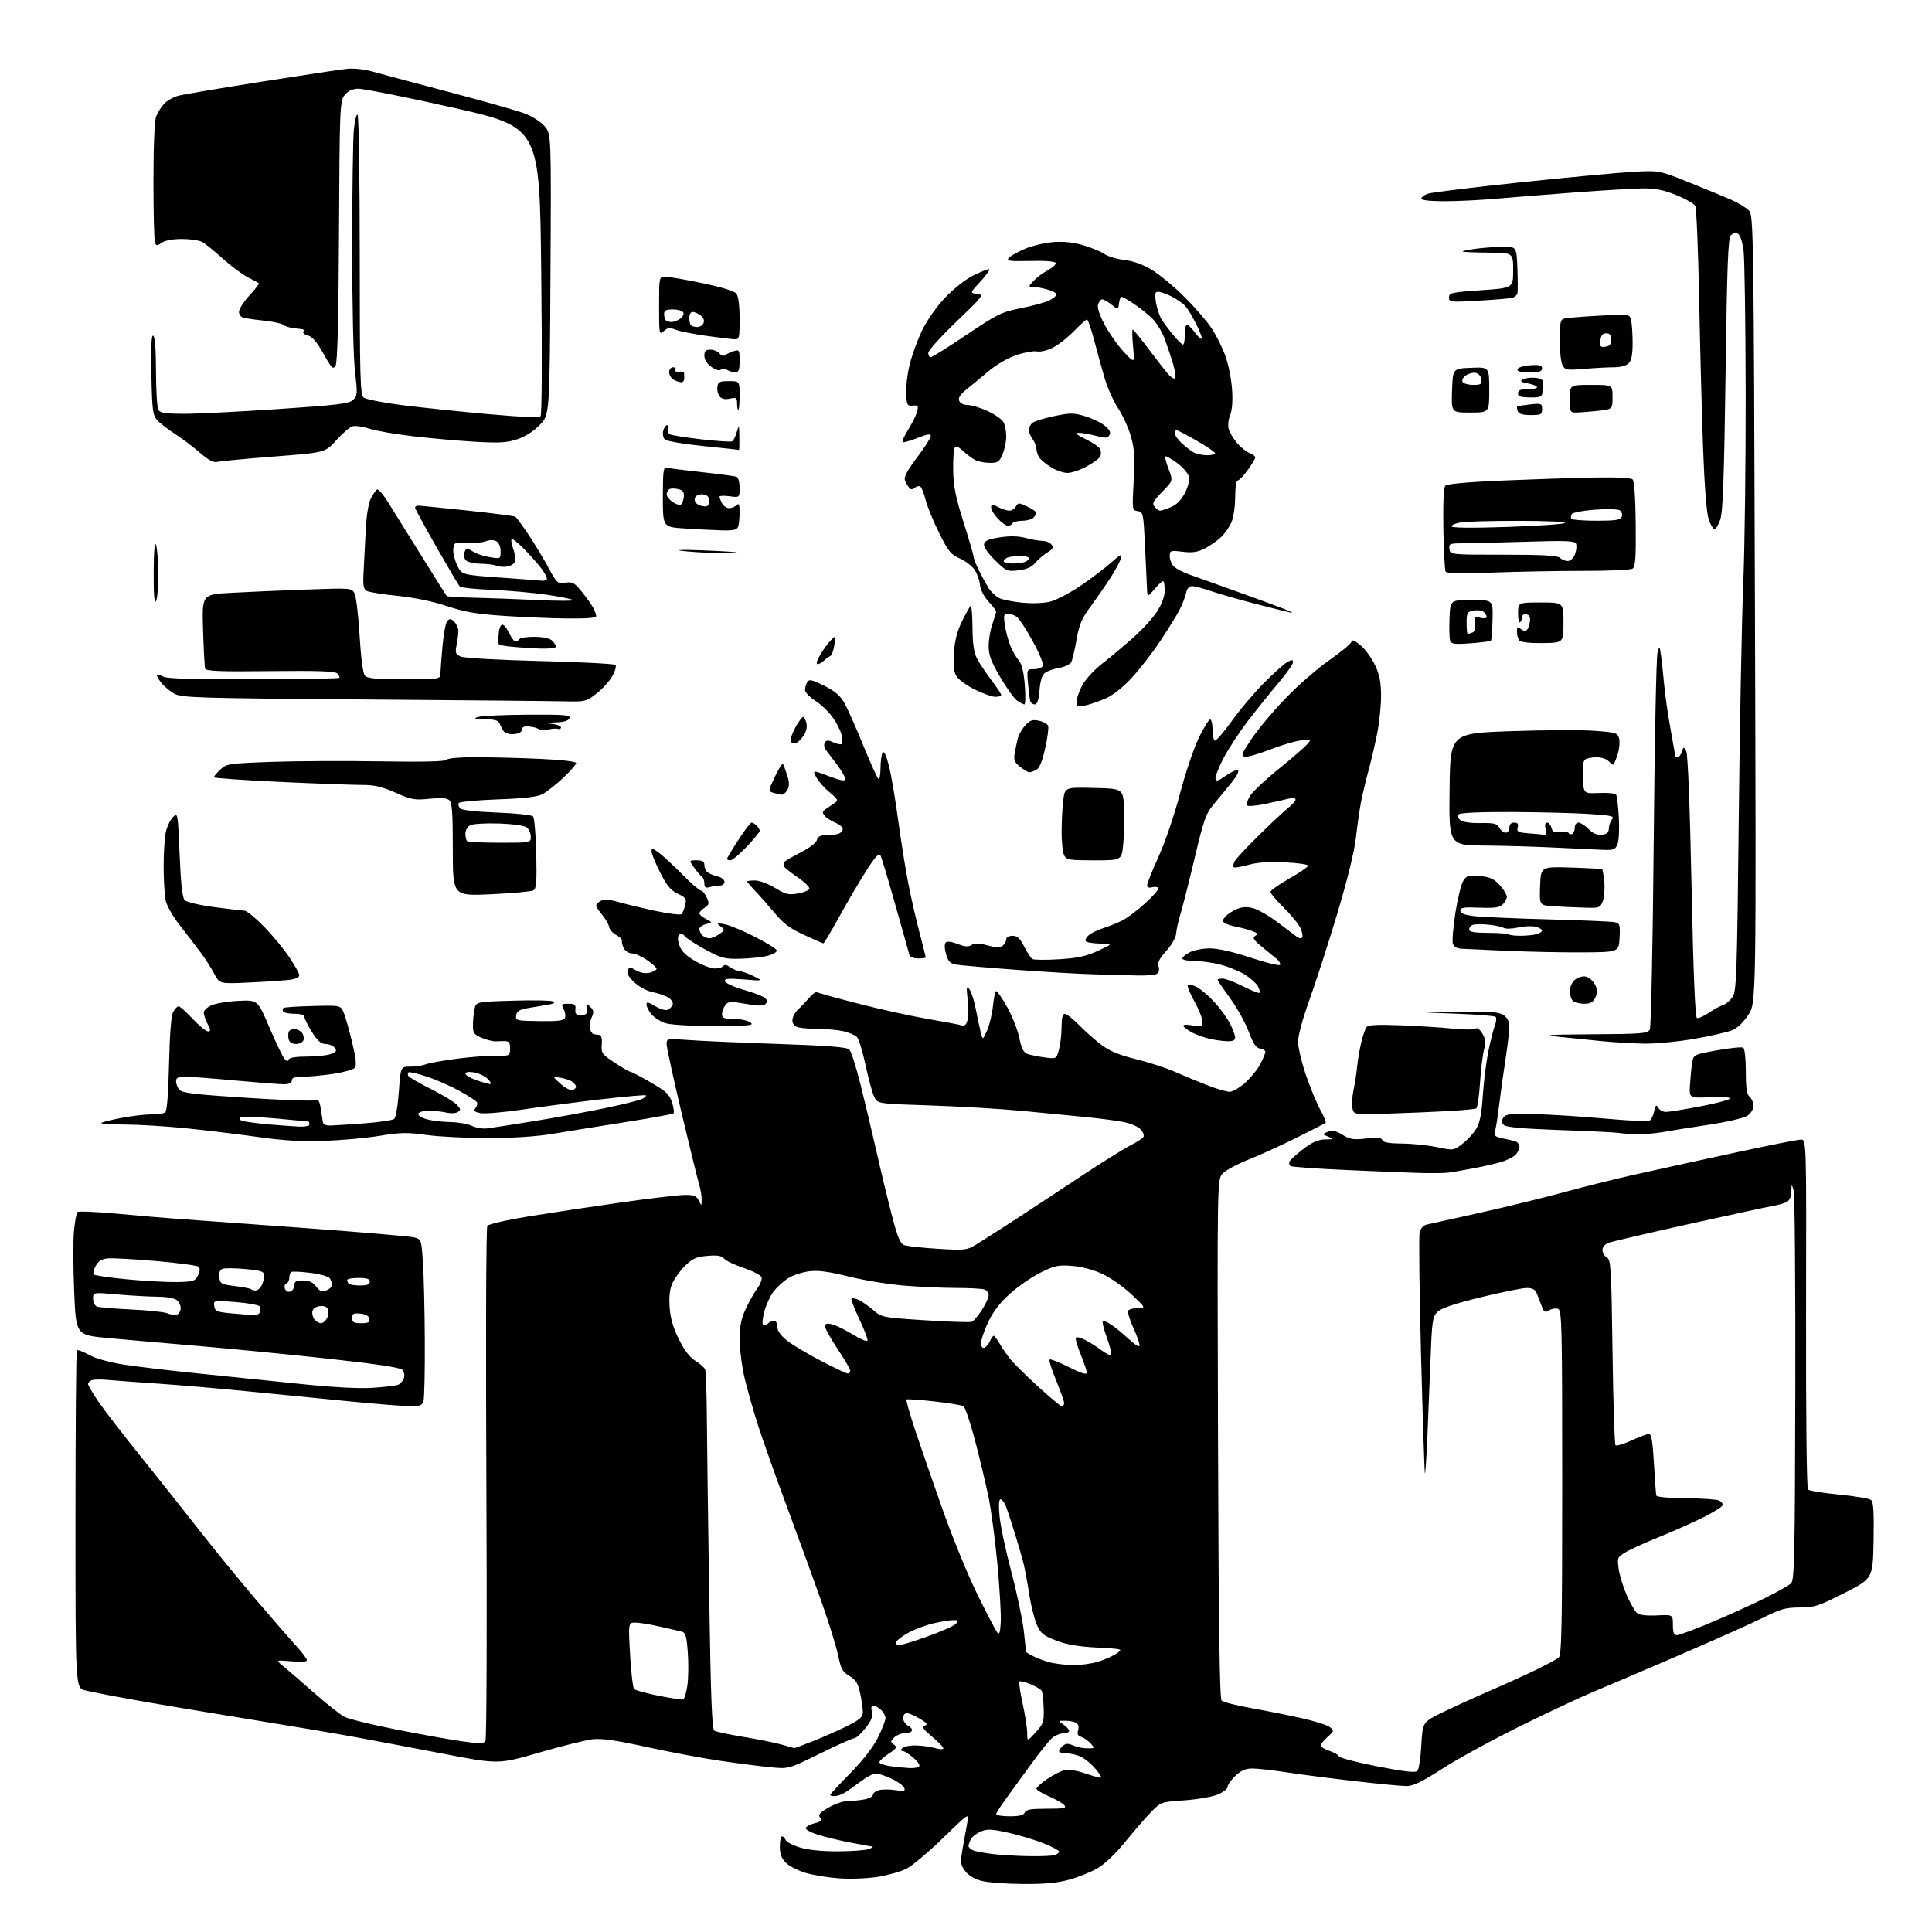 <?xml version="1.0" encoding="UTF-8" standalone="no"?>
<svg 
  version="1.1" 
  xmlns="http://www.w3.org/2000/svg" 
  xmlns:xlink="http://www.w3.org/1999/xlink" 
  xmlns:svg="http://www.w3.org/2000/svg"
  xmlns:rdf="http://www.w3.org/1999/02/22-rdf-syntax-ns#"
  xmlns:cc="http://creativecommons.org/ns#"
  xmlns:dc="http://purl.org/dc/elements/1.1/"
  viewBox="0 0 768 768"
  width="768"
  height="768"
>
<style>svg {background-color: white; }</style>"
<path stroke="none" fill="black" fill-rule="evenodd" d="M406.52,748.92C399.91,748.88 392.52,748.31 390.09,747.67C387.34,746.94 384.92,745.46 383.64,743.74C381.75,741.18 381.68,740.49 382.76,734.24C383.40,730.53 384.23,725.92 384.60,724.00C385.25,720.62 384.91,720.86 374.89,730.62C369.17,736.19 362.62,741.69 360.33,742.85C358.04,744.01 352.87,745.47 348.83,746.10C344.80,746.73 337.90,746.99 333.50,746.67C329.10,746.35 323.08,745.36 320.13,744.47C317.18,743.58 313.69,741.78 312.38,740.47C310.66,738.75 310.00,736.97 310.00,734.05C310.00,731.82 310.40,730.00 310.89,730.00C311.38,730.00 312.04,730.65 312.34,731.45C312.65,732.24 315.25,733.59 318.13,734.45C321.45,735.43 327.04,735.97 333.43,735.93C338.97,735.89 344.40,735.47 345.50,735.00C346.60,734.53 347.20,734.11 346.84,734.07C346.47,734.03 342.65,733.33 338.34,732.51C334.03,731.69 328.12,730.27 325.22,729.36C322.31,728.45 320.09,727.23 320.28,726.65C320.48,726.07 322.10,725.21 323.90,724.75C326.52,724.07 326.94,723.63 326.02,722.53C325.11,721.43 325.77,720.63 329.28,718.58C331.70,717.16 334.99,716.00 336.59,715.99C338.19,715.98 341.19,715.70 343.25,715.36C345.31,715.02 347.00,714.17 347.00,713.48C347.00,712.78 348.12,711.94 349.48,711.59C350.85,711.25 353.78,711.26 356.00,711.62C359.40,712.16 359.94,712.02 359.44,710.70C359.11,709.85 356.86,708.21 354.43,707.07C352.01,705.93 349.18,705.00 348.16,705.00C347.14,705.00 344.37,706.46 342.01,708.25C339.65,710.04 336.77,712.06 335.61,712.74C334.45,713.41 332.71,713.98 331.75,713.99C330.79,713.99 330.00,713.78 330.00,713.50C330.00,713.23 333.59,709.36 337.97,704.91C342.98,699.82 347.07,694.55 348.97,690.75C350.64,687.41 352.00,683.92 352.00,683.00C352.00,682.07 351.18,680.57 350.17,679.65C349.17,678.74 347.81,678.00 347.15,678.00C346.38,678.00 346.18,678.88 346.58,680.48C347.05,682.34 346.41,683.95 344.02,686.98C342.27,689.19 340.26,691.00 339.55,691.00C338.85,691.00 332.70,693.75 325.89,697.10C313.50,703.20 313.50,703.20 306.50,702.54C302.65,702.17 293.65,701.02 286.50,699.98C279.35,698.94 266.07,696.45 257.00,694.45C244.98,691.81 239.17,690.97 235.62,691.38C232.93,691.69 223.40,694.06 214.44,696.65C198.15,701.37 198.15,701.37 176.33,697.16C164.32,694.85 148.43,691.85 141.00,690.48C133.57,689.12 114.90,685.97 99.50,683.49C84.10,681.00 63.85,677.61 54.50,675.94C45.15,674.28 35.81,672.47 33.75,671.92C30.00,670.92 30.00,670.92 30.00,604.13C30.00,567.39 30.25,537.08 30.56,536.77C30.87,536.46 33.02,537.27 35.34,538.57C37.88,539.99 43.33,541.52 49.03,542.43C54.24,543.25 67.72,544.85 79.00,545.99C90.28,547.13 108.50,549.00 119.50,550.15C132.19,551.47 142.61,552.04 148.00,551.69C152.68,551.39 157.27,550.85 158.21,550.48C159.15,550.11 160.21,548.91 160.56,547.80C160.94,546.63 160.64,545.22 159.85,544.46C158.98,543.61 148.62,542.07 130.50,540.11C115.10,538.43 91.93,536.16 79.00,535.06C66.07,533.96 49.81,532.53 42.85,531.89C30.20,530.71 30.20,530.71 29.48,513.35C29.08,503.80 29.05,492.96 29.41,489.26C29.77,485.56 30.39,482.21 30.79,481.81C31.19,481.41 38.26,481.71 46.51,482.47C54.75,483.24 65.33,484.13 70.00,484.46C74.67,484.79 97.17,486.42 120.00,488.08C142.82,489.74 162.85,491.45 164.50,491.86C167.50,492.62 167.50,492.62 168.14,502.06C168.49,507.25 168.82,521.17 168.87,533.00C168.93,544.83 168.70,555.51 168.37,556.75C167.86,558.66 167.09,559.00 163.29,559.00C160.82,559.00 149.51,558.10 138.15,556.99C126.79,555.88 108.72,554.10 98.00,553.03C87.28,551.96 71.53,550.61 63.00,550.03C54.47,549.45 45.35,548.78 42.72,548.53C40.09,548.29 37.28,548.34 36.47,548.65C35.66,548.96 35.00,549.64 35.00,550.16C35.00,550.68 36.80,553.76 39.00,557.00C41.20,560.25 48.55,569.78 55.33,578.20C62.10,586.61 72.75,600.02 78.99,608.00C85.22,615.98 95.51,628.58 101.85,636.00C108.19,643.42 115.32,651.62 117.69,654.21C120.06,656.80 122.00,659.38 122.00,659.94C122.00,660.60 119.74,660.76 115.75,660.39C109.50,659.82 109.50,659.82 112.88,662.58C114.73,664.10 120.22,668.84 125.07,673.12C129.92,677.39 135.26,681.60 136.92,682.46C138.59,683.32 147.73,685.57 157.23,687.45C166.73,689.34 178.47,691.45 183.31,692.15C190.74,693.22 192.26,693.20 192.98,692.03C193.45,691.27 193.62,645.16 193.34,589.57C193.07,533.12 193.23,487.96 193.72,487.28C194.19,486.60 201.77,484.89 210.54,483.47C219.32,482.05 235.86,479.56 247.30,477.94C258.73,476.32 270.03,475.00 272.39,475.00C275.87,475.00 276.90,475.43 277.78,477.25C278.86,479.50 278.86,479.50 278.93,476.99C278.97,475.61 278.53,472.91 277.96,470.99C277.38,469.07 274.23,456.25 270.96,442.50C267.69,428.75 265.01,416.44 265.00,415.14C265.00,412.80 265.04,412.79 273.75,413.43C278.56,413.79 294.61,414.49 309.42,414.99C329.14,415.66 336.68,416.25 337.62,417.20C338.33,417.92 340.33,424.12 342.05,431.00C343.78,437.88 346.67,450.02 348.47,458.00C350.28,465.98 353.03,477.38 354.59,483.35C356.81,491.87 357.86,494.37 359.46,494.96C360.58,495.38 366.58,496.03 372.79,496.42C383.38,497.07 384.31,496.97 387.79,494.87C389.83,493.63 396.00,489.71 401.50,486.14C407.00,482.57 418.91,474.74 427.97,468.73C437.03,462.73 446.56,456.74 449.15,455.42C451.74,454.11 454.16,452.55 454.53,451.96C454.89,451.36 454.43,450.03 453.50,449.00C452.57,447.97 449.71,446.68 447.15,446.13C444.59,445.58 437.77,444.66 432.00,444.08C426.23,443.50 414.52,442.37 406.00,441.56C397.48,440.76 381.15,439.80 369.71,439.43C348.92,438.75 348.92,438.75 347.57,436.13C346.82,434.68 345.27,429.01 344.10,423.53C342.94,418.05 341.38,412.96 340.64,412.21C339.89,411.46 337.53,410.45 335.39,409.95C333.25,409.45 328.80,409.03 325.50,409.01C322.20,408.99 318.49,408.70 317.25,408.37C315.78,407.98 315.00,407.00 315.00,405.56C315.00,404.35 316.01,402.42 317.25,401.28C318.49,400.14 320.51,398.00 321.74,396.53C322.96,395.06 324.39,394.12 324.90,394.44C325.41,394.75 332.90,396.83 341.56,399.05C350.21,401.27 362.51,403.97 368.90,405.06C375.28,406.15 381.27,407.28 382.22,407.58C383.46,407.96 384.12,407.38 384.60,405.48C384.96,404.03 384.98,400.29 384.64,397.17C384.10,392.27 384.20,391.74 385.37,393.26C386.12,394.22 387.27,397.82 387.93,401.26C388.58,404.69 389.47,408.85 389.89,410.50C390.67,413.50 390.67,413.50 392.42,409.50C393.39,407.30 394.42,402.91 394.73,399.75C395.03,396.59 395.63,394.00 396.05,394.00C396.48,394.00 398.45,396.91 400.44,400.46C402.42,404.01 404.56,409.45 405.18,412.54C406.02,416.74 406.84,418.36 408.40,418.94C409.56,419.36 412.62,419.99 415.21,420.33C419.92,420.95 419.92,420.95 420.95,417.23C421.52,415.18 421.99,411.14 421.99,408.25C422.00,404.63 422.40,403.00 423.29,403.00C424.00,403.00 426.59,405.06 429.04,407.57C431.49,410.09 435.54,413.66 438.04,415.50C441.25,417.88 445.19,419.49 451.54,421.02C456.47,422.21 463.43,424.47 467.00,426.04C470.57,427.61 476.46,430.05 480.08,431.45C483.70,432.85 487.63,434.00 488.83,434.00C490.02,434.00 492.83,432.34 495.07,430.32C497.31,428.29 500.01,424.94 501.07,422.86C502.13,420.78 503.00,418.64 503.00,418.11C503.00,417.58 502.05,417.00 500.89,416.82C499.31,416.58 498.16,414.86 496.35,410.03C495.02,406.47 491.69,400.50 488.96,396.76C486.23,393.02 484.00,389.74 484.00,389.48C484.00,389.22 484.91,389.00 486.03,389.00C487.14,389.00 490.79,390.38 494.13,392.07C497.47,393.75 500.42,394.92 500.68,394.65C500.95,394.39 500.66,393.23 500.04,392.07C499.42,390.92 497.13,388.85 494.96,387.47C492.78,386.10 488.43,384.31 485.29,383.49C482.15,382.67 477.42,382.00 474.79,382.00C472.16,382.00 470.00,381.56 470.00,381.03C470.00,380.49 471.33,379.36 472.95,378.53C474.57,377.69 478.18,377.00 480.97,377.00C484.14,377.00 490.19,378.37 497.04,380.65C503.09,382.65 508.37,383.96 508.77,383.56C509.17,383.16 508.58,382.08 507.46,381.16C506.33,380.25 503.63,378.02 501.46,376.22C498.27,373.58 497.79,372.76 498.97,372.03C500.14,371.29 499.92,370.92 497.82,370.12C496.39,369.58 493.67,368.84 491.79,368.49C489.91,368.14 487.75,367.47 487.00,367.00C485.84,366.29 485.85,365.88 487.06,364.42C487.85,363.47 489.90,362.10 491.61,361.39C493.88,360.44 495.70,360.35 498.29,361.07C500.25,361.61 504.66,364.18 508.08,366.78C511.51,369.37 514.89,371.93 515.61,372.46C516.32,373.00 517.21,373.12 517.59,372.75C517.96,372.37 517.73,370.77 517.08,369.19C516.43,367.62 513.44,363.90 510.45,360.95C507.45,357.99 505.01,355.10 505.03,354.53C505.05,353.97 508.42,351.58 512.53,349.24C516.64,346.89 520.00,344.58 520.00,344.11C520.00,343.63 515.84,343.04 510.75,342.79C504.36,342.47 499.87,342.79 496.23,343.81C493.33,344.62 490.71,345.04 490.40,344.73C490.09,344.42 490.28,343.35 490.82,342.34C491.36,341.33 495.78,336.59 500.65,331.82C505.52,327.04 510.74,322.17 512.25,320.99C513.76,319.82 515.00,318.39 515.00,317.82C515.00,317.19 513.93,317.06 512.25,317.48C510.74,317.87 506.58,318.80 503.01,319.56C499.44,320.31 496.19,320.59 495.79,320.19C495.38,319.78 495.88,318.08 496.90,316.41C497.91,314.74 502.96,309.97 508.12,305.81C513.28,301.66 518.40,297.23 519.50,295.98C521.50,293.70 521.50,293.70 517.00,294.33C514.52,294.67 508.97,296.34 504.65,298.03C500.34,299.73 495.94,300.98 494.89,300.81C493.19,300.54 493.52,299.68 497.65,293.53C500.23,289.70 506.33,282.43 511.22,277.38C516.10,272.33 523.89,265.57 528.52,262.35C533.15,259.13 537.07,255.87 537.22,255.10C537.42,254.10 538.46,254.52 540.89,256.56C542.76,258.13 545.34,261.69 546.63,264.46C548.39,268.23 548.98,271.27 548.99,276.50C549.00,280.35 548.35,286.88 547.56,291.01C546.77,295.14 545.20,301.89 544.08,306.01C542.95,310.13 541.57,315.96 541.00,318.96C540.43,321.96 539.53,328.35 538.98,333.15C538.37,338.59 535.52,350.11 531.43,363.69C527.82,375.69 522.87,391.01 520.43,397.73C517.90,404.74 516.00,411.72 516.00,414.07C516.00,416.33 517.41,422.30 519.13,427.34C520.85,432.38 523.43,438.61 524.85,441.19C526.28,443.78 527.23,446.08 526.97,446.31C526.71,446.54 521.55,449.20 515.50,452.22C509.45,455.23 500.83,459.16 496.34,460.94C491.85,462.72 487.21,465.22 486.02,466.48C483.86,468.78 483.86,468.78 484.18,571.84C484.41,644.99 484.82,675.22 485.60,676.00C486.20,676.60 491.60,677.97 497.60,679.04C503.59,680.11 512.61,681.92 517.64,683.05C522.66,684.18 527.61,685.76 528.64,686.55C530.43,687.94 530.39,688.09 527.75,690.45C526.24,691.80 525.00,693.34 525.00,693.87C525.00,694.41 526.55,695.36 528.44,695.98C530.32,696.60 532.03,697.59 532.23,698.18C532.42,698.76 539.27,700.55 547.45,702.16C558.12,704.25 562.63,704.77 563.41,703.99C564.01,703.40 564.73,698.78 565.00,693.74C565.50,684.57 565.50,684.57 573.50,680.66C577.90,678.51 586.45,674.62 592.50,672.00C598.55,669.39 606.82,665.63 610.87,663.65C614.93,661.66 618.86,659.53 619.62,658.90C620.77,657.95 621.00,646.23 621.00,589.35C621.00,526.99 620.86,520.88 619.37,520.31C618.47,519.97 616.89,520.21 615.85,520.86C614.23,521.87 613.83,521.68 612.98,519.52C612.44,518.13 611.56,515.88 611.02,514.50C610.27,512.56 609.33,512.00 606.87,512.00C605.12,512.00 596.90,513.66 588.60,515.70C578.06,518.28 572.88,520.03 571.39,521.51C569.45,523.46 569.22,525.11 568.62,541.07C568.26,550.66 567.69,564.70 567.36,572.29C567.02,579.87 566.60,585.93 566.43,585.76C566.26,585.59 565.57,564.52 564.89,538.94C564.22,513.37 563.97,491.27 564.33,489.84C564.73,488.24 565.85,487.05 567.24,486.76C568.48,486.50 578.05,484.38 588.50,482.05C598.95,479.71 613.80,476.08 621.50,473.98C629.20,471.87 641.58,468.78 649.00,467.11C656.42,465.44 674.02,461.58 688.10,458.54C702.18,455.49 714.68,453.00 715.89,453.00C718.09,453.00 718.09,453.00 717.94,522.10C717.86,562.36 718.18,591.58 718.71,592.11C719.21,592.61 724.76,593.51 731.06,594.12C737.35,594.73 743.07,595.69 743.78,596.26C744.73,597.03 744.98,601.08 744.78,612.39C744.50,627.50 744.50,627.50 733.16,633.25C722.85,638.48 721.23,639.00 715.39,639.00C709.91,639.00 707.81,639.58 701.23,642.88C696.98,645.01 682.02,651.71 668.00,657.75C653.98,663.80 638.45,670.43 633.50,672.47C628.55,674.52 615.50,680.64 604.50,686.06C593.50,691.49 579.58,699.09 573.56,702.96C565.21,708.34 561.78,710.00 559.06,709.99C557.10,709.98 547.85,709.10 538.50,708.02C529.15,706.95 517.00,705.38 511.50,704.54C506.00,703.70 499.86,703.01 497.86,703.01C495.21,703.00 493.36,703.79 491.11,705.90C489.40,707.50 488.00,709.47 488.00,710.29C488.00,711.11 486.17,712.51 483.94,713.41C481.71,714.30 475.75,715.32 470.69,715.67C461.56,716.30 461.47,716.33 457.49,720.40C455.29,722.66 450.70,727.96 447.29,732.18C443.67,736.66 439.14,741.01 436.41,742.60C433.85,744.11 428.78,746.16 425.14,747.17C420.32,748.51 415.31,748.98 406.52,748.92zM409.17,737.86C413.94,737.94 418.55,737.73 419.42,737.39C420.29,737.06 421.00,736.43 421.00,736.00C421.00,735.57 418.19,734.09 414.75,732.72C411.31,731.35 405.00,729.45 400.72,728.51C394.27,727.08 392.42,727.00 389.93,728.03C388.28,728.71 386.49,730.08 385.96,731.07C385.43,732.06 385.00,733.30 385.00,733.83C385.00,734.35 385.79,735.11 386.75,735.52C387.71,735.92 391.20,736.58 394.50,736.99C397.80,737.39 404.40,737.79 409.17,737.86zM401.39,722.00C405.26,722.00 406.95,721.58 407.36,720.50C407.81,719.34 409.77,719.00 416.09,719.00C422.94,719.00 424.06,718.78 423.09,717.61C422.46,716.84 419.70,715.26 416.97,714.08C414.24,712.91 412.00,711.53 412.00,711.02C412.00,710.51 413.91,708.79 416.25,707.20C418.59,705.61 421.68,704.01 423.13,703.66C424.72,703.28 428.04,703.81 431.54,705.01C434.72,706.11 437.50,706.84 437.71,706.63C437.91,706.42 436.89,704.83 435.42,703.09C433.96,701.35 431.49,699.27 429.93,698.46C428.37,697.66 425.73,697.00 424.05,697.00C422.37,697.00 421.00,696.61 421.00,696.12C421.00,695.64 421.69,694.67 422.53,693.98C423.71,693.00 424.63,692.97 426.58,693.85C427.96,694.48 430.49,695.00 432.20,695.00C435.23,695.00 435.27,694.95 433.52,693.03C432.54,691.94 430.88,690.78 429.83,690.44C428.44,690.00 428.09,689.28 428.57,687.79C428.96,686.55 428.69,685.42 427.86,684.89C427.11,684.42 425.16,684.02 423.53,684.02C420.55,684.00 420.55,684.00 422.78,685.56C424.00,686.41 425.00,687.54 425.00,688.06C425.00,688.58 423.99,689.01 422.75,689.02C421.51,689.03 419.54,689.82 418.36,690.77C417.19,691.72 413.36,696.46 409.86,701.30C406.36,706.13 401.81,712.40 399.75,715.22C397.69,718.04 396.00,720.71 396.00,721.17C396.00,721.63 398.43,722.00 401.39,722.00zM361.69,702.85C363.45,702.93 365.13,702.59 365.44,702.09C365.75,701.59 364.62,700.02 362.93,698.59C361.23,697.17 359.34,696.00 358.72,696.00C357.90,696.00 357.90,695.70 358.73,694.87C359.35,694.25 361.80,693.79 364.18,693.85C366.56,693.91 369.96,694.38 371.75,694.91C373.57,695.44 375.00,695.47 375.00,694.98C375.00,694.50 372.97,692.40 370.48,690.32C366.88,687.31 366.30,686.42 367.63,685.96C368.93,685.50 368.49,684.89 365.59,683.19C363.55,681.98 361.24,681.00 360.44,681.00C359.65,681.00 359.00,681.88 359.00,682.96C359.00,684.05 359.91,685.42 361.03,686.01C362.14,686.61 362.79,687.53 362.47,688.05C362.15,688.57 360.82,689.00 359.51,689.00C358.21,689.00 356.39,689.76 355.46,690.68C353.93,692.21 353.92,692.47 355.37,693.53C356.75,694.54 356.48,695.01 353.30,697.10C351.28,698.42 349.60,699.95 349.57,700.50C349.53,701.05 351.52,701.77 354.00,702.10C356.48,702.43 359.94,702.77 361.69,702.85zM315.72,694.91C315.85,694.96 319.35,693.65 323.51,692.00C327.67,690.34 333.76,687.64 337.04,685.98C341.87,683.54 343.00,682.51 343.00,680.53C343.00,679.19 342.52,675.85 341.93,673.11C341.07,669.11 340.22,667.74 337.67,666.23C334.93,664.62 334.28,663.43 333.17,658.04C332.45,654.58 329.47,644.94 326.53,636.62C323.59,628.30 317.52,611.60 313.02,599.50C308.53,587.40 303.33,572.77 301.46,567.00C299.60,561.23 297.16,552.67 296.04,548.00C294.93,543.33 294.02,536.35 294.02,532.50C294.02,527.20 294.61,524.24 296.44,520.31C297.77,517.45 299.85,513.77 301.06,512.13C302.28,510.49 303.02,508.48 302.71,507.68C302.40,506.87 299.22,505.24 295.65,504.05C292.07,502.86 288.57,501.19 287.86,500.34C286.90,499.18 285.25,498.90 281.26,499.23C276.91,499.59 275.31,500.28 272.51,502.99C270.62,504.82 268.34,507.88 267.43,509.79C266.27,512.24 265.90,515.09 266.18,519.48C266.46,523.89 267.52,527.61 269.82,532.29C272.01,536.73 274.16,539.56 276.43,540.96C278.29,542.10 280.04,543.65 280.32,544.40C280.61,545.15 280.91,553.58 280.98,563.13C281.05,572.68 281.47,604.51 281.91,633.85C282.53,674.51 283.01,687.39 283.96,687.97C284.64,688.39 289.76,689.49 295.35,690.41C300.93,691.32 307.75,692.69 310.50,693.45C313.25,694.20 315.60,694.86 315.72,694.91zM411.70,688.63C414.79,685.26 415.05,684.48 414.88,679.05C414.78,675.80 414.42,672.68 414.07,672.11C413.72,671.54 411.71,670.36 409.61,669.48C407.50,668.60 405.54,668.13 405.25,668.42C404.95,668.72 405.52,672.68 406.52,677.23C407.51,681.78 408.33,687.03 408.33,688.90C408.34,692.30 408.34,692.30 411.70,688.63zM271.50,675.58C272.05,675.44 272.84,672.90 273.25,669.92C273.67,666.94 273.73,661.01 273.40,656.74C272.86,649.88 272.54,648.93 270.65,648.49C269.47,648.22 265.57,647.33 262.00,646.52C258.43,645.70 254.21,645.02 252.63,645.01C249.76,645.00 249.76,645.00 250.47,657.75C250.87,664.76 251.58,670.91 252.06,671.41C252.54,671.92 256.88,673.11 261.71,674.07C266.55,675.03 270.95,675.71 271.50,675.58zM426.59,661.90C429.39,661.95 433.80,661.36 436.39,660.58C438.98,659.80 442.31,658.34 443.80,657.33C446.50,655.50 446.50,655.50 436.00,654.93C428.49,654.53 423.84,653.71 419.67,652.08C414.60,650.09 413.61,649.26 412.08,645.65C411.11,643.37 409.77,637.90 409.09,633.50C408.41,629.10 407.41,623.70 406.87,621.50C406.33,619.30 404.77,613.90 403.40,609.50C402.04,605.10 400.43,600.26 399.84,598.75C399.24,597.24 398.30,596.00 397.73,596.00C397.07,596.00 396.93,598.40 397.34,602.75C397.68,606.46 399.81,616.48 402.06,625.00C404.31,633.52 406.53,644.10 407.00,648.50C407.46,652.90 407.88,656.60 407.92,656.72C407.96,656.85 409.34,657.64 410.97,658.48C412.60,659.33 415.64,660.42 417.72,660.91C419.80,661.40 423.79,661.84 426.59,661.90zM357.38,654.00C358.22,654.00 363.30,652.43 368.65,650.52C374.01,648.61 379.07,646.36 379.91,645.52C381.27,644.16 381.17,644.00 378.96,644.02C377.61,644.02 373.99,644.62 370.93,645.34C367.86,646.06 363.39,647.75 361.00,649.08C358.61,650.41 356.46,652.06 356.24,652.75C356.02,653.44 356.53,654.00 357.38,654.00zM397.81,644.91C397.99,641.94 397.40,631.62 396.51,622.00C395.62,612.38 394.01,600.21 392.93,594.96C391.85,589.72 389.44,579.65 387.58,572.58C385.72,565.52 383.65,559.40 382.99,558.99C382.33,558.58 377.06,557.72 371.28,557.07C365.51,556.42 360.58,556.09 360.34,556.33C360.09,556.57 361.67,562.11 363.83,568.64C366.00,575.16 370.96,589.50 374.86,600.50C378.76,611.50 384.95,626.58 388.62,634.00C392.29,641.42 395.79,648.14 396.40,648.91C397.25,650.00 397.57,649.09 397.81,644.91zM666.60,650.00C667.49,650.00 673.67,647.70 680.35,644.90C687.03,642.09 696.55,637.78 701.50,635.32C706.45,632.86 711.17,630.19 712.00,629.39C713.30,628.12 713.52,618.03 713.66,551.96C713.75,510.17 713.45,474.75 713.00,473.24C712.17,470.50 712.17,470.50 712.09,473.71C712.03,475.70 711.33,477.27 710.25,477.83C709.29,478.33 706.70,479.05 704.50,479.43C702.30,479.81 687.26,483.06 671.07,486.65C654.88,490.25 640.60,493.58 639.32,494.07C637.97,494.58 637.00,495.78 637.00,496.93C637.00,498.01 637.79,499.34 638.75,499.88C640.35,500.77 640.54,503.94 641.00,537.35C641.27,557.42 641.81,574.14 642.19,574.52C642.56,574.90 645.43,574.03 648.56,572.60C651.68,571.17 654.82,570.00 655.52,570.00C656.45,570.00 656.99,573.22 657.47,581.75C657.84,588.21 658.26,593.95 658.40,594.50C658.56,595.09 663.38,595.53 670.08,595.58C676.36,595.62 682.31,596.02 683.29,596.45C684.28,596.89 684.94,597.75 684.76,598.37C684.58,598.99 681.08,601.18 676.97,603.23C672.86,605.28 665.00,608.77 659.50,610.99C653.99,613.21 647.98,615.94 646.14,617.06C642.90,619.03 642.81,619.25 643.47,623.80C643.85,626.38 645.31,631.08 646.71,634.24C648.11,637.39 649.94,640.53 650.77,641.22C651.73,642.02 654.57,642.35 658.64,642.15C665.00,641.82 665.00,641.82 665.00,645.91C665.00,649.00 665.39,650.00 666.60,650.00zM422.10,559.00C422.59,559.00 423.00,558.44 423.01,557.75C423.01,557.06 421.58,553.02 419.83,548.76C418.08,544.50 416.90,540.76 417.22,540.45C417.54,540.13 420.99,541.48 424.90,543.45C429.73,545.88 432.00,546.60 432.00,545.68C432.00,544.94 430.92,541.68 429.59,538.42C428.27,535.17 427.39,532.17 427.65,531.76C427.90,531.34 429.55,531.73 431.31,532.62C433.06,533.51 435.99,535.35 437.82,536.72C439.64,538.08 441.39,538.94 441.71,538.62C442.03,538.31 441.28,535.30 440.06,531.94C438.83,528.58 438.08,525.59 438.38,525.28C438.69,524.98 440.15,525.52 441.63,526.49C443.11,527.47 446.28,530.06 448.66,532.26C451.42,534.80 453.00,535.71 453.00,534.75C453.00,533.92 451.84,530.72 450.43,527.63C449.02,524.55 448.15,521.57 448.49,521.01C448.84,520.46 450.55,519.98 452.31,519.96C455.50,519.93 455.50,519.93 449.81,514.57C446.69,511.62 441.53,507.97 438.35,506.47C434.77,504.78 430.16,503.54 426.28,503.23C420.71,502.78 419.29,503.08 413.75,505.81C410.31,507.50 404.85,511.26 401.61,514.15C397.59,517.74 394.82,521.32 392.86,525.45C391.29,528.78 390.00,532.55 390.00,533.83C390.00,535.25 390.49,536.01 391.25,535.77C391.94,535.55 392.94,534.39 393.49,533.19C394.03,531.98 394.72,531.00 395.02,531.00C395.32,531.00 396.42,532.46 397.45,534.25C398.49,536.04 400.44,538.85 401.80,540.50C403.15,542.15 408.07,546.99 412.73,551.25C417.39,555.51 421.60,559.00 422.10,559.00zM337.01,546.00C337.55,546.00 338.00,545.50 338.00,544.89C338.00,544.28 335.75,540.42 333.00,536.31C330.25,532.20 328.00,528.15 328.00,527.31C328.00,526.15 328.67,525.94 330.75,526.44C332.26,526.80 335.98,528.62 339.00,530.48C342.02,532.34 344.66,533.43 344.84,532.90C345.03,532.37 343.56,528.51 341.57,524.32C339.59,520.13 338.19,516.47 338.48,516.19C338.76,515.91 340.06,516.16 341.37,516.76C342.68,517.36 345.27,519.17 347.13,520.78C350.44,523.67 350.80,523.74 367.75,524.83C377.24,525.44 385.59,525.71 386.30,525.44C387.01,525.17 388.81,523.07 390.29,520.77C391.78,518.48 393.00,515.84 393.00,514.91C393.00,513.98 392.29,512.94 391.42,512.61C390.55,512.27 385.49,511.99 380.17,511.98C374.85,511.97 365.44,511.55 359.25,511.04C353.06,510.52 343.20,508.90 337.33,507.43C329.62,505.50 325.30,504.92 321.76,505.34C319.07,505.66 315.31,506.88 313.41,508.06C311.51,509.23 308.87,511.62 307.54,513.36C306.21,515.11 304.55,518.65 303.86,521.24C303.17,523.82 302.92,526.26 303.32,526.65C303.71,527.04 304.57,526.83 305.22,526.18C305.87,525.53 306.99,525.00 307.70,525.00C308.42,525.00 309.00,526.09 309.00,527.42C309.00,529.03 310.29,530.86 312.89,532.92C315.04,534.61 321.12,538.25 326.40,541.00C331.69,543.75 336.46,546.00 337.01,546.00zM127.59,526.00C128.33,526.00 129.39,525.13 129.96,524.07C130.53,523.01 130.71,521.41 130.37,520.52C129.96,519.46 128.83,519.00 127.13,519.20C125.56,519.38 124.38,520.22 124.18,521.30C123.99,522.29 124.38,523.75 125.04,524.55C125.70,525.35 126.85,526.00 127.59,526.00zM143.57,526.00C146.44,526.00 147.08,525.65 146.82,524.25C146.60,523.10 145.38,522.39 143.24,522.19C140.53,521.92 140.00,522.21 140.00,523.94C140.00,525.64 140.63,526.00 143.57,526.00zM70.00,522.69C70.83,522.57 71.63,521.54 71.80,520.40C71.96,519.26 71.33,517.69 70.39,516.91C69.35,516.05 66.32,515.49 62.59,515.46C59.24,515.44 52.11,515.04 46.75,514.57C37.00,513.70 37.00,513.70 37.00,516.25C37.00,517.64 37.70,519.05 38.55,519.38C39.40,519.71 45.50,520.23 52.10,520.54C58.70,520.85 65.09,521.51 66.30,522.00C67.51,522.49 69.17,522.80 70.00,522.69zM100.64,522.83C101.82,522.92 103.02,522.40 103.30,521.66C103.58,520.92 103.52,519.86 103.16,519.30C102.80,518.75 98.53,517.97 93.67,517.59C84.85,516.88 84.85,516.89 85.17,519.19C85.47,521.26 86.17,521.56 92.00,522.08C95.58,522.39 99.46,522.73 100.64,522.83zM115.46,513.38C116.31,513.05 117.00,511.93 117.00,510.89C117.00,509.41 117.73,509.00 120.42,509.00C122.85,509.00 124.36,509.69 125.67,511.41C127.13,513.33 127.95,513.64 129.75,512.94C130.99,512.46 131.99,511.49 131.98,510.78C131.98,510.08 131.59,508.90 131.13,508.17C130.66,507.44 127.20,506.46 123.43,505.99C119.66,505.52 116.22,505.36 115.79,505.63C115.36,505.90 115.00,506.95 115.00,507.98C115.00,509.00 114.47,510.01 113.82,510.23C113.17,510.44 112.93,511.37 113.28,512.29C113.67,513.29 114.54,513.73 115.46,513.38zM101.63,513.00C102.35,513.00 103.40,512.13 103.96,511.07C104.53,510.00 105.00,508.24 105.00,507.15C105.00,505.42 104.07,505.08 97.52,504.47C93.41,504.08 89.33,504.04 88.46,504.38C87.41,504.78 86.97,505.93 87.18,507.74C87.48,510.31 87.92,510.55 93.40,511.23C96.64,511.64 99.53,512.20 99.82,512.48C100.10,512.77 100.92,513.00 101.63,513.00zM143.17,511.00C145.91,511.00 147.00,510.57 147.00,509.50C147.00,508.39 145.83,508.00 142.50,508.00C140.03,508.00 138.00,508.38 138.00,508.83C138.00,509.29 138.30,509.97 138.67,510.33C139.03,510.70 141.06,511.00 143.17,511.00zM70.47,509.64C76.84,509.51 77.56,509.28 78.69,507.01C79.45,505.48 79.57,504.17 78.99,503.59C78.48,503.08 70.96,502.05 62.28,501.30C53.60,500.55 44.94,500.06 43.03,500.22C40.47,500.43 39.17,501.20 38.06,503.19C37.23,504.67 36.89,506.22 37.30,506.63C37.71,507.04 43.77,507.92 50.77,508.58C57.77,509.24 66.64,509.72 70.47,509.64zM575.50,466.16C573.85,466.35 568.67,466.40 564.00,466.26C559.33,466.12 546.18,465.59 534.79,465.08C523.40,464.58 513.61,463.87 513.03,463.52C512.45,463.16 512.32,462.27 512.74,461.55C513.16,460.82 515.64,458.60 518.26,456.62C521.68,454.01 524.07,452.98 526.76,452.94C530.30,452.88 530.37,452.82 528.00,451.84C525.50,450.80 525.50,450.80 527.87,449.89C529.66,449.20 531.06,449.49 533.68,451.11C536.62,452.93 538.02,453.14 543.08,452.57C547.57,452.06 549.15,452.22 549.53,453.22C549.88,454.14 552.23,454.55 557.27,454.58C561.25,454.60 567.50,455.24 571.16,455.99C577.79,457.37 577.83,457.36 581.31,454.71C583.24,453.24 585.70,450.57 586.79,448.77C588.25,446.37 588.96,442.83 589.44,435.50C589.80,430.00 590.79,422.12 591.62,418.00C592.46,413.88 593.63,409.25 594.21,407.72C594.79,406.19 594.95,404.61 594.55,404.22C594.16,403.82 587.01,403.25 578.67,402.95C563.50,402.40 563.50,402.40 579.53,402.20C592.65,402.04 595.96,402.28 597.78,403.56C599.22,404.57 600.00,406.15 600.00,408.06C600.00,409.69 599.30,415.62 598.43,421.26C597.57,426.89 596.46,434.88 595.97,439.00C595.47,443.12 594.78,447.69 594.43,449.15C593.87,451.53 594.14,451.87 597.15,452.47C598.99,452.85 601.29,453.37 602.25,453.64C603.21,453.91 604.00,454.93 604.00,455.91C604.00,456.89 603.21,458.38 602.25,459.22C601.29,460.06 598.92,461.24 597.00,461.84C595.08,462.44 590.12,463.58 586.00,464.37C581.88,465.17 577.15,465.97 575.50,466.16zM129.00,453.51C119.89,453.83 112.70,453.41 102.50,451.96C94.80,450.87 81.97,449.32 74.00,448.51C66.03,447.70 55.04,447.03 49.58,447.02C44.13,447.01 39.94,446.73 40.27,446.40C40.60,446.06 44.17,445.16 48.19,444.40C52.21,443.63 57.52,442.99 60.00,442.99C62.48,442.98 65.01,442.64 65.63,442.23C66.37,441.75 66.90,435.20 67.19,423.00C67.46,411.04 68.05,403.70 68.84,402.25C69.52,401.01 70.49,400.00 71.00,400.00C71.50,400.00 74.02,402.25 76.60,405.00C79.17,407.75 81.90,410.00 82.66,410.00C83.82,410.00 83.79,409.50 82.53,407.05C81.69,405.43 81.00,403.38 81.00,402.50C81.00,401.62 82.46,400.29 84.25,399.54C86.04,398.80 90.86,398.03 94.98,397.84C102.45,397.50 102.45,397.50 107.13,408.50C109.71,414.55 112.40,420.14 113.10,420.92C114.01,421.92 114.50,421.99 114.78,421.17C115.02,420.43 117.69,420.00 122.02,420.00C125.79,420.00 130.07,419.54 131.54,418.98C133.76,418.14 134.01,417.71 132.99,416.48C132.31,415.67 130.69,415.00 129.38,415.00C127.63,415.00 126.22,413.75 124.02,410.25C122.38,407.64 121.03,404.94 121.02,404.25C121.01,403.46 119.54,403.00 117.06,403.00C114.89,403.00 112.86,402.58 112.54,402.07C112.23,401.56 112.32,400.92 112.75,400.65C113.19,400.39 118.46,400.04 124.47,399.90C135.40,399.62 135.40,399.62 136.64,402.56C137.32,404.18 138.83,409.48 139.99,414.34C141.52,420.74 141.80,423.53 141.03,424.47C140.43,425.18 136.57,426.27 132.43,426.88C128.30,427.50 122.91,428.00 120.46,428.00C117.16,428.00 116.00,428.39 116.00,429.50C116.00,430.53 114.97,431.00 112.75,431.00C110.96,430.99 102.30,430.32 93.50,429.51C84.70,428.69 75.81,428.02 73.75,428.01C70.79,428.00 70.00,428.38 70.00,429.81C70.00,430.80 70.56,432.32 71.25,433.18C72.26,434.45 77.37,435.06 97.50,436.36C111.25,437.25 123.48,437.71 124.69,437.39C126.59,436.88 126.95,437.29 127.50,440.65C127.85,442.77 128.23,445.18 128.34,446.00C128.48,446.98 129.59,447.47 131.53,447.41C133.16,447.36 139.22,446.96 145.00,446.53C150.78,446.09 156.03,445.32 156.67,444.81C157.33,444.29 158.16,439.53 158.55,433.94C159.26,424.00 159.26,424.00 163.06,424.00C165.16,424.00 167.97,423.58 169.32,423.07C170.67,422.55 176.21,421.56 181.64,420.85C187.06,420.14 194.02,419.61 197.10,419.66C202.61,419.76 202.70,419.72 202.78,416.88C202.84,414.86 202.37,413.97 201.18,413.89C200.26,413.83 198.54,413.85 197.36,413.95C196.18,414.04 193.59,413.44 191.61,412.61C188.46,411.29 188.00,410.67 188.00,407.68C188.00,405.79 188.27,402.89 188.60,401.23C189.21,398.22 189.21,398.22 203.85,397.78C211.91,397.54 219.16,397.67 219.97,398.08C220.95,398.58 220.12,399.03 217.47,399.45C215.29,399.79 211.70,400.39 209.50,400.79C206.45,401.33 205.43,402.01 205.19,403.65C204.90,405.70 205.28,405.80 214.47,405.91C221.97,406.01 224.17,405.72 224.60,404.60C224.91,403.80 224.65,402.22 224.04,401.08C223.03,399.19 223.20,399.00 225.95,399.00C228.49,399.00 228.94,399.36 228.74,401.25C228.55,403.05 229.00,403.50 231.00,403.50C233.07,403.50 233.45,403.07 233.22,401.00C232.95,398.65 233.03,398.60 234.65,400.22C236.08,401.66 236.16,402.34 235.15,404.58C234.48,406.04 234.21,408.08 234.54,409.11C234.87,410.15 235.55,411.06 236.07,411.12C236.58,411.19 237.56,411.32 238.25,411.40C239.05,411.49 239.40,412.84 239.22,415.20C238.95,418.61 239.28,419.08 244.32,422.42C247.28,424.39 250.06,426.00 250.49,426.00C250.93,426.00 254.59,427.91 258.63,430.25C264.86,433.85 266.16,435.08 267.15,438.26C267.79,440.32 268.07,442.27 267.76,442.57C267.45,442.88 258.72,444.47 248.35,446.10C237.98,447.74 225.00,449.82 219.50,450.74C213.20,451.79 203.77,452.40 194.00,452.40C185.47,452.41 174.45,451.84 169.50,451.16C161.82,450.09 159.11,450.14 151.00,451.49C145.78,452.36 135.88,453.27 129.00,453.51zM650.57,450.86C647.78,450.79 644.60,450.56 643.50,450.35C642.40,450.14 631.95,449.63 620.28,449.22C605.42,448.69 598.69,448.09 597.81,447.21C596.90,446.30 596.84,445.48 597.59,444.28C598.48,442.88 600.31,442.66 609.57,442.86C615.58,442.99 628.10,443.77 637.39,444.60C646.68,445.43 654.85,445.89 655.55,445.62C656.24,445.35 657.13,443.68 657.52,441.90C658.11,439.23 658.40,438.96 659.17,440.33C659.68,441.25 661.05,442.00 662.21,442.00C663.37,442.00 669.31,441.06 675.41,439.90C681.51,438.75 686.95,437.36 687.50,436.82C688.16,436.17 685.59,435.95 680.00,436.17C671.50,436.50 671.50,436.50 671.78,431.50C671.94,428.75 672.31,424.86 672.60,422.86C673.14,419.21 673.14,419.21 682.53,417.52C687.69,416.59 692.39,416.12 692.96,416.47C693.55,416.84 694.00,420.90 694.00,425.94C694.00,432.56 694.37,435.07 695.50,436.00C696.33,436.68 697.00,438.30 697.00,439.60C697.00,441.00 696.00,442.61 694.54,443.57C693.18,444.45 686.32,446.04 679.29,447.10C672.25,448.15 664.05,449.46 661.07,450.01C658.08,450.55 653.35,450.94 650.57,450.86zM193.50,448.57C195.15,448.38 203.70,447.06 212.50,445.63C221.30,444.20 234.12,441.85 241.00,440.40C247.88,438.96 254.33,437.34 255.34,436.81C256.35,436.27 256.98,435.64 256.74,435.41C256.50,435.17 248.48,435.89 238.91,436.99C229.33,438.10 215.27,439.94 207.66,441.07C200.05,442.20 192.49,442.83 190.87,442.47C188.50,441.95 188.13,441.54 189.04,440.45C189.66,439.70 189.90,438.65 189.58,438.12C189.25,437.60 186.17,435.60 182.74,433.70C179.31,431.80 173.45,429.22 169.73,427.98C166.00,426.73 162.69,425.97 162.38,426.29C162.06,426.61 162.05,427.27 162.36,427.77C162.66,428.26 166.74,430.60 171.41,432.96C176.09,435.31 180.70,438.12 181.67,439.18C183.18,440.85 183.22,441.25 181.96,442.06C181.16,442.57 179.15,442.68 177.50,442.28C175.85,441.89 172.74,441.55 170.59,441.53C168.44,441.52 166.50,442.03 166.28,442.69C166.05,443.36 167.51,444.33 169.69,444.93C171.78,445.51 175.97,446.01 179.00,446.04C182.03,446.07 185.85,446.73 187.50,447.51C189.15,448.29 191.85,448.77 193.50,448.57zM119.25,447.86C121.31,447.94 123.00,447.55 123.00,447.00C123.00,446.45 122.89,445.95 122.75,445.89C122.61,445.83 116.74,445.25 109.71,444.61C102.67,443.96 96.39,443.76 95.74,444.16C94.90,444.68 95.04,445.08 96.20,445.52C97.11,445.87 101.82,446.51 106.67,446.94C111.53,447.37 117.19,447.78 119.25,447.86zM551.87,442.67C538.24,443.10 538.24,443.10 537.63,440.66C537.29,439.32 537.48,436.04 538.04,433.36C538.60,430.69 539.25,426.51 539.47,424.09C539.70,421.66 540.42,417.38 541.07,414.59C541.73,411.79 542.69,408.95 543.22,408.29C543.92,407.40 547.61,407.21 556.84,407.57C563.80,407.84 573.10,408.43 577.50,408.89C581.90,409.34 585.98,409.34 586.56,408.89C587.20,408.40 588.27,409.18 589.28,410.89C590.59,413.11 590.73,414.44 589.96,417.11C589.43,418.97 588.70,424.90 588.34,430.29C587.99,435.67 587.32,440.30 586.86,440.59C586.40,440.87 581.41,441.36 575.76,441.67C570.12,441.99 559.37,442.44 551.87,442.67zM227.62,433.32C228.38,433.02 229.00,432.44 229.00,432.02C229.00,431.59 228.39,430.74 227.65,430.13C226.91,429.51 224.78,428.75 222.90,428.44C219.50,427.87 219.50,427.87 222.87,430.86C224.72,432.50 226.86,433.61 227.62,433.32zM194.75,430.92C195.45,430.97 195.09,430.09 193.92,428.92C192.78,427.78 190.31,426.60 188.42,426.29C186.35,425.96 185.00,426.15 185.00,426.79C185.00,427.36 186.91,428.51 189.25,429.34C191.59,430.17 194.06,430.88 194.75,430.92zM117.65,415.00C116.19,415.00 115.05,414.31 114.78,413.25C114.53,412.29 114.51,410.94 114.75,410.25C114.98,409.56 115.97,409.00 116.96,409.00C117.95,409.00 119.31,409.67 119.99,410.49C120.67,411.31 120.96,412.66 120.64,413.49C120.32,414.32 118.98,415.00 117.65,415.00zM653.62,414.86C649.15,414.79 641.45,414.33 636.50,413.85C631.55,413.37 623.90,412.59 619.50,412.12C612.86,411.42 615.18,411.26 633.21,411.14C652.80,411.01 655.02,410.83 655.83,409.25C656.32,408.29 657.02,374.88 657.37,335.00C657.73,295.12 658.40,261.15 658.87,259.50C659.71,256.55 659.73,256.57 660.33,261.00C660.66,263.48 661.21,268.65 661.56,272.50C661.91,276.35 663.05,284.20 664.09,289.94C665.14,295.69 666.00,300.52 666.00,300.69C666.00,300.86 666.42,301.00 666.93,301.00C667.45,301.00 668.17,300.03 668.55,298.84C669.21,296.77 669.29,296.76 670.29,298.55C670.94,299.72 671.75,320.01 672.42,352.38C673.15,387.61 673.85,404.45 674.57,404.69C675.16,404.89 677.26,403.96 679.22,402.62C681.19,401.29 683.75,399.90 684.92,399.52C686.09,399.15 687.82,397.68 688.75,396.26C690.28,393.92 690.51,387.14 691.18,325.59C691.58,288.14 692.39,246.03 692.97,232.00C693.55,217.97 693.98,183.78 693.93,156.00C693.88,128.22 693.50,102.88 693.10,99.68C692.69,96.37 691.76,93.47 690.94,92.96C690.00,92.38 689.01,92.57 688.09,93.48C686.93,94.64 686.55,104.44 685.94,148.70C685.37,189.68 684.88,203.45 683.84,206.50C683.10,208.70 682.04,210.43 681.50,210.35C680.95,210.26 679.91,208.47 679.20,206.36C678.40,204.01 677.56,193.27 677.01,178.51C676.52,165.31 675.81,138.53 675.44,119.00C675.06,99.47 674.37,82.77 673.90,81.87C673.44,80.97 670.01,79.01 666.28,77.52C661.07,75.43 657.93,74.82 652.74,74.90C649.02,74.95 636.87,75.68 625.74,76.52C614.61,77.35 600.55,78.48 594.50,79.01C588.45,79.55 579.34,79.99 574.25,79.99C568.60,80.00 565.00,79.60 565.00,78.98C565.00,78.41 566.08,77.54 567.41,77.03C568.74,76.53 585.27,74.49 604.16,72.51C623.05,70.52 643.23,68.64 649.01,68.31C659.51,67.73 659.51,67.73 671.40,72.48C677.94,75.10 685.59,78.26 688.39,79.50C691.20,80.75 694.31,82.67 695.31,83.78C697.03,85.69 697.14,93.11 697.62,242.14C698.12,398.50 698.12,398.50 695.05,403.31C693.14,406.29 690.70,408.65 688.62,409.51C686.78,410.28 679.98,411.83 673.50,412.96C667.03,414.08 658.09,414.94 653.62,414.86zM487.75,413.90C485.96,413.84 482.80,413.40 480.72,412.91C478.64,412.42 475.63,411.34 474.03,410.52C472.43,409.69 470.84,408.55 470.49,407.98C470.07,407.30 471.23,407.17 473.93,407.60C477.65,408.20 478.00,408.07 478.00,406.06C478.00,404.85 476.54,401.22 474.76,398.01C472.97,394.79 471.81,391.86 472.16,391.50C472.52,391.14 474.12,391.53 475.71,392.35C477.30,393.17 480.46,395.86 482.73,398.32C485.00,400.79 487.79,404.63 488.93,406.86C490.07,409.09 491.00,411.61 491.00,412.46C491.00,413.55 490.05,413.97 487.75,413.90zM283.83,407.83C273.62,407.82 266.23,407.37 264.12,406.61C262.27,405.95 259.90,404.36 258.87,403.09C257.84,401.82 257.00,400.12 257.00,399.31C257.00,398.14 257.69,398.26 260.39,399.93C262.25,401.08 264.47,401.76 265.31,401.43C266.15,401.11 267.09,400.21 267.39,399.42C267.70,398.62 266.97,397.38 265.72,396.58C264.50,395.79 261.74,394.83 259.58,394.43C257.34,394.02 254.21,392.38 252.27,390.60C249.98,388.51 249.08,386.95 249.51,385.84C250.09,384.32 250.37,384.31 252.88,385.75C254.63,386.75 256.58,387.07 258.31,386.64C259.79,386.27 261.00,385.58 261.00,385.12C261.00,384.65 259.29,383.09 257.20,381.64C255.10,380.19 252.42,379.00 251.23,379.00C250.04,379.00 248.60,378.12 248.02,377.04C247.44,375.96 247.09,374.61 247.24,374.04C247.38,373.47 246.38,372.42 245.01,371.72C243.64,371.02 242.35,369.56 242.14,368.47C241.93,367.39 240.69,365.23 239.38,363.67C238.07,362.12 237.00,360.45 237.00,359.96C237.00,359.47 237.83,358.62 238.85,358.08C240.14,357.39 242.20,357.52 245.60,358.51C248.30,359.29 254.93,360.88 260.35,362.06C265.77,363.23 270.55,363.81 270.97,363.35C271.40,362.88 272.03,361.26 272.39,359.74C272.97,357.30 272.63,356.79 269.41,355.26C266.60,353.91 265.03,352.03 262.39,346.79C260.53,343.08 259.00,339.33 259.00,338.46C259.00,337.09 259.39,337.15 261.75,338.84C263.26,339.92 267.43,343.76 271.00,347.38C274.57,350.99 277.99,353.96 278.59,353.98C279.19,353.99 280.24,355.23 280.93,356.74C282.03,359.17 281.94,359.63 280.09,360.86C278.94,361.62 278.00,362.62 278.00,363.09C278.00,363.56 279.19,364.56 280.65,365.32C283.29,366.71 283.29,366.71 280.65,367.37C279.19,367.74 278.00,368.61 278.00,369.32C278.00,370.02 278.54,371.14 279.20,371.80C279.86,372.46 281.11,373.00 281.98,373.00C282.85,373.00 284.62,372.25 285.92,371.34C288.22,369.73 288.23,369.64 286.39,368.22C284.65,366.87 284.78,366.81 288.00,367.39C289.93,367.74 295.30,369.96 299.93,372.32C304.57,374.68 308.54,377.12 308.75,377.75C308.96,378.37 307.41,379.34 305.31,379.90C303.22,380.46 298.34,381.00 294.48,381.10C288.08,381.27 286.85,380.96 280.48,377.52C276.64,375.44 272.94,373.04 272.25,372.18C271.40,371.12 270.66,370.94 269.98,371.62C269.30,372.30 269.34,373.68 270.10,375.86C270.90,378.15 272.72,379.95 276.36,382.04C279.19,383.66 282.71,384.99 284.19,384.99C285.67,385.00 287.16,384.55 287.51,383.99C287.90,383.35 288.92,383.53 290.29,384.49C291.47,385.32 293.13,386.01 293.97,386.03C294.81,386.04 297.30,386.93 299.50,388.00C303.50,389.96 303.50,389.96 295.62,389.35C289.21,388.85 287.83,389.00 288.20,390.11C288.46,390.87 291.87,392.39 295.80,393.51C299.72,394.62 303.49,396.09 304.17,396.77C305.07,397.67 305.11,398.29 304.28,399.12C303.46,399.94 301.37,399.92 296.37,399.05C290.22,397.98 289.45,398.03 288.29,399.62C287.58,400.59 287.00,402.20 287.00,403.19C287.00,404.68 287.85,405.01 291.75,405.03C294.36,405.05 297.32,405.69 298.33,406.45C299.91,407.64 297.94,407.83 283.83,407.83zM629.72,399.00C627.89,399.00 625.86,398.46 625.20,397.80C624.54,397.14 624.00,395.41 624.00,393.95C624.00,392.50 624.86,390.53 625.92,389.57C626.97,388.62 628.87,387.99 630.13,388.17C631.40,388.35 633.10,389.70 633.92,391.16C635.11,393.29 635.17,394.32 634.22,396.41C633.30,398.44 632.33,399.00 629.72,399.00zM99.89,390.52C87.27,391.14 87.27,391.14 85.17,387.10C84.01,384.88 81.59,381.08 79.78,378.66C77.98,376.25 74.31,371.47 71.63,368.05C68.94,364.63 66.37,360.18 65.90,358.16C65.43,356.15 65.05,350.00 65.05,344.50C65.05,339.00 65.45,332.74 65.95,330.60C66.45,328.45 67.72,325.84 68.78,324.78C70.67,322.89 70.70,323.10 71.40,339.68C71.90,351.64 72.49,356.89 73.45,357.86C74.19,358.61 79.45,359.84 85.15,360.59C90.84,361.34 96.23,361.97 97.12,361.98C98.00,361.99 101.53,364.87 104.96,368.38C108.39,371.89 112.95,377.40 115.09,380.63C117.24,383.86 119.00,387.04 119.00,387.70C119.00,388.37 117.54,389.13 115.75,389.41C113.96,389.69 106.82,390.19 99.89,390.52zM452.00,387.77C448.43,387.67 440.77,387.46 435.00,387.31C429.23,387.16 415.05,386.34 403.50,385.48C391.95,384.63 381.27,383.69 379.78,383.39C377.68,382.98 376.82,382.02 376.05,379.21C375.44,377.00 375.40,375.20 375.95,374.65C376.51,374.09 378.38,374.33 380.68,375.24C383.54,376.37 384.93,376.48 386.21,375.66C387.46,374.86 389.16,374.90 392.57,375.81C396.09,376.75 397.57,376.77 398.62,375.90C399.38,375.27 400.00,374.14 400.00,373.38C400.00,372.58 401.04,372.00 402.48,372.00C404.39,372.00 405.45,372.97 407.11,376.25C408.30,378.59 409.77,380.82 410.37,381.21C410.98,381.60 415.76,381.65 420.99,381.32C428.42,380.85 431.82,380.11 436.50,377.95C442.50,375.17 442.50,375.17 437.31,375.09C434.45,375.04 431.88,374.61 431.58,374.13C431.29,373.66 431.82,372.59 432.77,371.76C433.72,370.93 436.30,369.69 438.50,368.99C440.70,368.30 444.13,366.91 446.12,365.91C448.11,364.91 452.27,361.78 455.37,358.95C458.46,356.12 460.77,353.44 460.50,353.00C460.22,352.55 459.10,352.42 458.00,352.71C456.72,353.05 456.00,352.74 456.00,351.87C456.01,351.11 458.06,346.00 460.56,340.50C463.11,334.92 466.86,323.88 469.06,315.50C471.23,307.25 474.61,297.24 476.56,293.25C478.51,289.26 480.53,286.00 481.05,286.00C481.57,286.00 482.00,287.77 482.00,289.94C482.00,292.11 482.38,294.12 482.85,294.41C483.32,294.70 486.34,291.23 489.57,286.72C492.80,282.20 498.63,275.30 502.54,271.38C506.44,267.47 510.62,263.74 511.82,263.10C513.56,262.17 514.00,262.20 514.00,263.27C514.00,264.01 511.41,267.68 508.25,271.42C505.09,275.17 499.68,281.89 496.24,286.36C492.80,290.84 488.38,297.55 486.43,301.28C484.47,305.00 483.01,308.72 483.18,309.54C483.43,310.72 484.26,310.49 487.18,308.41C489.20,306.97 491.38,305.96 492.03,306.18C492.74,306.41 491.77,308.34 489.60,311.03C487.62,313.49 484.41,317.38 482.49,319.68C479.38,323.38 478.52,325.81 474.99,340.68C472.80,349.93 470.26,359.98 469.35,363.00C468.44,366.02 467.61,369.71 467.51,371.20C467.41,372.72 465.71,375.69 463.61,378.00C460.87,381.05 460.07,382.65 460.56,384.18C460.96,385.45 460.69,386.58 459.86,387.11C459.11,387.58 455.57,387.88 452.00,387.77zM364.97,381.00C363.30,381.00 361.77,380.44 361.56,379.75C361.35,379.06 358.85,370.18 355.99,360.00C353.14,349.82 350.45,340.85 350.01,340.06C349.42,339.00 348.02,340.46 344.72,345.56C342.25,349.38 337.43,357.56 334.00,363.75C330.58,369.94 327.58,375.00 327.33,375.00C327.07,375.00 323.61,373.49 319.62,371.65C314.08,369.09 311.32,367.04 307.94,362.96C305.50,360.03 302.04,356.09 300.25,354.21C298.46,352.34 297.00,350.62 297.00,350.40C297.00,350.18 298.41,350.00 300.14,350.00C301.87,350.00 305.44,351.33 308.08,352.96C312.23,355.51 313.47,355.82 317.12,355.19C319.44,354.80 321.52,353.95 321.73,353.32C321.94,352.69 319.95,350.70 317.30,348.90C314.66,347.10 312.19,345.17 311.82,344.61C311.44,344.05 311.36,343.23 311.64,342.78C311.92,342.32 314.86,340.58 318.19,338.91C321.65,337.16 324.44,335.04 324.73,333.93C325.10,332.52 326.11,332.00 328.53,332.00C330.35,332.00 332.55,331.73 333.42,331.39C334.29,331.06 335.00,330.21 335.00,329.51C335.00,328.81 333.66,327.69 332.03,327.01C330.40,326.34 328.51,325.11 327.82,324.28C326.81,323.07 326.88,322.57 328.20,321.64C329.10,321.01 330.65,319.95 331.66,319.29C333.37,318.16 333.23,317.84 329.71,314.90C327.62,313.16 325.26,310.47 324.46,308.91C322.99,306.09 322.99,306.09 329.50,308.54C334.39,310.38 336.00,310.65 336.00,309.64C336.00,308.90 334.54,306.37 332.75,304.00C330.96,301.64 328.96,298.98 328.29,298.10C327.61,297.20 327.43,295.92 327.88,295.19C328.52,294.16 329.22,294.14 331.34,295.11C332.81,295.78 334.27,296.06 334.60,295.73C334.92,295.41 334.89,293.79 334.53,292.13C334.16,290.47 332.55,287.30 330.94,285.07C329.33,282.85 326.21,279.89 324.01,278.50C321.80,277.11 320.01,275.19 320.02,274.24C320.02,273.28 320.43,271.86 320.92,271.09C321.66,269.92 322.82,270.18 327.64,272.59C331.93,274.74 334.04,276.55 335.70,279.50C336.93,281.70 340.29,289.26 343.16,296.31C346.03,303.35 348.74,309.34 349.19,309.62C349.63,309.89 350.01,307.95 350.02,305.31C350.02,302.66 350.40,299.92 350.85,299.20C351.39,298.35 352.24,300.09 353.31,304.20C354.21,307.67 355.88,317.43 357.02,325.90C358.17,334.37 360.00,345.85 361.10,351.40C362.19,356.96 364.20,365.70 365.55,370.84C366.90,375.98 368.00,380.36 368.00,380.59C368.00,380.82 366.64,381.00 364.97,381.00zM629.00,378.58C621.02,378.63 607.52,378.35 599.00,377.97C590.48,377.58 582.29,377.21 580.82,377.13C579.14,377.05 577.91,376.29 577.53,375.10C577.20,374.05 577.66,368.54 578.55,362.85C579.44,357.16 580.85,351.43 581.68,350.13C583.04,348.02 583.75,347.82 588.29,348.25C592.40,348.65 593.92,349.35 596.19,351.89C597.74,353.62 599.00,355.67 599.00,356.44C599.00,357.22 598.27,358.59 597.37,359.49C596.09,360.77 594.12,361.05 588.12,360.81C581.88,360.56 580.50,360.77 580.50,362.00C580.50,363.07 582.06,363.69 585.91,364.16C588.89,364.52 602.16,365.11 615.41,365.46C628.66,365.81 640.53,366.32 641.80,366.58C643.92,367.03 644.07,367.51 643.80,372.78C643.50,378.50 643.50,378.50 629.00,378.58zM604.42,371.99C606.66,371.98 609.51,371.70 610.75,371.37C611.99,371.04 613.00,370.38 613.00,369.90C613.00,369.43 611.82,368.74 610.37,368.38C608.93,368.02 605.82,368.16 603.47,368.70C601.06,369.25 598.52,369.31 597.67,368.83C596.83,368.37 594.06,367.79 591.51,367.55C588.95,367.31 586.22,367.36 585.43,367.66C584.64,367.97 584.00,368.80 584.00,369.51C584.00,370.45 586.06,370.81 591.60,370.83C595.78,370.85 599.45,371.12 599.77,371.43C600.08,371.74 602.17,371.99 604.42,371.99zM629.77,360.81C626.32,360.71 620.89,360.46 617.71,360.26C611.92,359.90 611.92,359.90 612.21,352.20C612.50,344.50 612.50,344.50 624.50,344.87C631.10,345.07 636.68,345.39 636.89,345.59C637.11,345.79 637.49,348.10 637.73,350.73C637.98,353.35 637.70,356.74 637.11,358.25C636.10,360.88 635.77,360.99 629.77,360.81zM195.25,355.48C180.00,356.19 180.00,356.19 180.00,337.72C180.00,322.78 179.72,319.01 178.55,318.04C177.54,317.20 175.13,317.04 170.69,317.52C164.91,318.14 163.62,317.91 157.23,315.10C151.73,312.69 148.76,312.00 143.83,312.02C140.35,312.03 125.69,311.49 111.25,310.82C96.81,310.14 85.00,309.31 85.00,308.97C85.00,308.63 86.16,307.26 87.58,305.92C90.04,303.61 90.93,303.47 107.83,302.86C117.55,302.51 137.05,302.41 151.17,302.65C168.24,302.93 177.05,302.72 177.48,302.04C177.86,301.42 182.67,301.00 189.31,301.00C195.46,301.01 206.91,301.30 214.75,301.66C223.56,302.06 229.00,302.71 229.00,303.35C229.00,303.93 226.66,306.59 223.81,309.27C220.95,311.95 217.27,314.84 215.63,315.69C213.49,316.80 208.37,317.39 197.79,317.77C189.62,318.06 182.68,318.72 182.36,319.23C182.04,319.75 182.30,320.70 182.93,321.34C183.64,322.05 189.29,322.69 197.50,323.00C204.87,323.27 211.34,323.95 211.88,324.50C212.42,325.05 213.00,331.72 213.17,339.32C213.43,350.78 213.23,353.29 211.99,353.96C211.17,354.40 203.64,355.08 195.25,355.48zM282.25,352.63C280.45,353.11 280.00,352.82 280.00,351.18C280.00,350.04 279.57,348.85 279.05,348.53C278.52,348.20 277.14,346.60 275.98,344.97C273.86,342.00 273.86,342.00 276.93,342.00C279.27,342.00 280.00,342.45 280.00,343.88C280.00,344.91 280.56,346.20 281.25,346.74C281.94,347.28 283.74,348.02 285.25,348.38C286.76,348.74 288.00,349.70 288.00,350.52C288.00,351.33 287.21,352.01 286.25,352.01C285.29,352.02 283.49,352.30 282.25,352.63zM290.35,342.00C289.61,342.00 289.00,341.74 289.00,341.43C289.00,341.11 291.02,337.73 293.48,333.93C295.94,330.12 298.33,327.00 298.78,327.00C299.23,327.00 300.14,327.54 300.80,328.20C301.46,328.86 302.00,329.79 302.00,330.26C302.00,330.73 299.68,333.57 296.85,336.56C294.03,339.55 291.10,342.00 290.35,342.00zM434.96,342.00C425.22,342.00 423.96,341.80 423.04,340.07C422.47,339.00 422.00,334.84 422.01,330.82C422.01,326.79 422.30,321.12 422.65,318.22C423.29,312.94 423.29,312.94 434.89,313.22C446.50,313.50 446.50,313.50 446.82,321.50C446.99,325.90 446.84,332.31 446.49,335.75C445.84,342.00 445.84,342.00 434.96,342.00zM637.27,337.83C634.65,337.73 626.20,337.34 618.50,336.95C610.80,336.56 598.08,336.19 590.23,336.12C575.96,336.00 575.96,336.00 576.23,313.75C576.50,291.50 576.50,291.50 600.50,290.65C613.70,290.19 628.66,290.12 633.75,290.50C642.54,291.15 643.04,291.31 643.64,293.68C643.98,295.05 643.68,297.94 642.97,300.09C642.26,302.24 641.49,304.00 641.27,304.00C641.04,304.00 640.18,303.32 639.36,302.50C638.53,301.68 636.43,301.01 634.68,301.02C632.93,301.02 630.91,301.40 630.20,301.86C629.29,302.43 628.99,304.64 629.20,309.09C629.50,315.50 629.50,315.50 635.67,315.22C639.06,315.06 642.11,315.37 642.44,315.90C642.77,316.44 643.25,320.48 643.51,324.89C643.77,329.30 643.55,334.06 643.02,335.46C642.15,337.73 641.54,337.98 637.27,337.83zM198.67,335.00C210.99,335.00 211.00,335.00 211.00,332.62C211.00,331.31 210.31,329.67 209.47,328.97C208.53,328.20 204.17,327.57 198.37,327.36C193.08,327.18 187.97,327.48 186.91,328.05C185.86,328.61 185.00,330.10 185.00,331.37C185.00,332.63 185.30,333.97 185.67,334.33C186.03,334.70 191.88,335.00 198.67,335.00zM613.77,331.82C614.64,331.94 614.84,331.22 614.41,329.50C614.00,327.87 614.20,327.00 614.99,327.00C615.65,327.00 616.43,327.94 616.73,329.09C617.17,330.75 617.88,331.10 620.18,330.76C621.78,330.53 623.32,330.72 623.61,331.18C623.90,331.65 624.56,331.77 625.07,331.46C625.58,331.14 626.00,330.01 626.00,328.94C626.00,327.87 626.65,327.00 627.45,327.00C628.25,327.00 630.06,328.15 631.47,329.56C633.24,331.33 634.89,332.03 636.77,331.81C638.78,331.58 639.51,330.94 639.53,329.36C639.55,328.19 640.12,326.56 640.80,325.74C641.89,324.43 640.73,324.16 631.77,323.57C626.12,323.19 612.37,322.85 601.20,322.79C588.95,322.73 580.51,323.09 579.91,323.69C579.25,324.35 579.45,325.12 580.49,325.99C581.46,326.80 584.52,327.25 588.51,327.18C593.97,327.09 595.13,327.38 596.02,329.04C596.60,330.12 597.73,331.00 598.54,331.00C599.34,331.00 600.00,330.10 600.00,329.00C600.00,327.70 600.67,327.00 601.91,327.00C603.30,327.00 603.68,327.52 603.31,328.94C602.86,330.63 603.42,330.93 607.65,331.26C610.32,331.47 613.07,331.72 613.77,331.82zM310.71,315.90C310.05,315.85 308.56,315.51 307.41,315.15C305.33,314.50 305.33,314.46 308.06,308.69C309.57,305.49 311.02,303.24 311.27,303.69C311.53,304.14 312.27,306.17 312.93,308.20C313.81,310.92 313.83,312.45 313.03,313.95C312.42,315.08 311.38,315.96 310.71,315.90zM409.20,307.00C408.69,307.00 407.04,306.03 405.54,304.85C403.32,303.11 402.91,302.13 403.34,299.60C403.62,297.90 404.17,295.22 404.56,293.66C404.95,292.09 406.31,289.69 407.58,288.32C409.48,286.27 410.47,285.94 413.02,286.50C414.73,286.88 416.37,287.79 416.65,288.53C416.93,289.27 416.41,293.29 415.48,297.46C414.34,302.57 413.19,305.36 411.96,306.02C410.95,306.56 409.71,307.00 409.20,307.00zM316.47,295.37C315.70,295.67 314.76,295.42 314.38,294.81C314.01,294.20 314.77,291.75 316.08,289.35C317.39,286.96 318.80,285.00 319.21,285.00C319.62,285.00 320.23,286.08 320.57,287.41C320.93,288.87 320.52,290.80 319.52,292.32C318.62,293.70 317.25,295.08 316.47,295.37zM204.41,291.80C202.72,291.97 200.88,291.52 200.32,290.80C199.76,290.09 199.03,288.71 198.69,287.75C198.21,286.40 196.85,285.98 192.78,285.90C188.63,285.82 188.04,285.63 190.00,285.00C191.38,284.56 200.25,284.15 209.72,284.10C224.64,284.01 226.86,284.20 226.36,285.50C225.97,286.53 224.18,287.05 220.64,287.17C216.32,287.31 216.09,287.40 219.25,287.73C221.31,287.94 223.00,288.58 223.00,289.14C223.00,289.71 222.44,289.97 221.75,289.74C221.06,289.50 219.31,289.64 217.85,290.06C216.39,290.47 214.82,290.43 214.35,289.97C213.88,289.51 212.16,288.99 210.52,288.82C208.41,288.59 207.54,288.93 207.52,290.00C207.51,290.94 206.34,291.61 204.41,291.80zM431.25,280.47C428.31,281.09 428.00,280.93 428.00,278.81C428.00,277.52 429.01,274.61 430.25,272.33C431.49,270.06 434.98,266.27 438.00,263.91C441.02,261.56 446.53,256.96 450.22,253.69C453.92,250.43 458.31,245.63 459.97,243.04C461.93,239.99 463.00,237.03 463.00,234.66C463.00,232.65 462.70,231.00 462.32,231.00C461.95,231.00 460.39,232.46 458.86,234.25C456.08,237.50 456.08,237.50 455.93,233.50C455.84,231.30 455.49,223.65 455.14,216.50C454.53,204.02 454.41,203.49 452.26,203.18C450.05,202.87 450.03,202.74 450.65,191.17C451.16,181.74 450.95,178.32 449.57,173.49C448.63,170.20 446.35,165.19 444.49,162.36C442.64,159.53 440.22,154.13 439.11,150.36C438.00,146.59 436.13,139.79 434.94,135.25C433.75,130.71 432.47,127.00 432.10,127.00C431.72,127.00 429.41,129.06 426.96,131.58C424.51,134.10 420.75,137.07 418.61,138.17C416.41,139.31 413.64,139.97 412.22,139.70C410.85,139.44 407.15,140.09 404.00,141.16C400.82,142.23 396.06,144.96 393.29,147.30C390.55,149.61 386.58,152.87 384.47,154.56C381.75,156.72 380.82,158.10 381.29,159.31C381.68,160.33 383.03,161.00 384.72,161.01C386.25,161.02 389.83,162.10 392.67,163.43C395.51,164.75 398.33,166.74 398.92,167.85C399.51,168.96 400.00,171.49 400.00,173.47C400.00,175.45 399.35,178.62 398.55,180.53C397.28,183.58 396.67,184.00 393.49,184.00C391.50,184.00 388.89,183.50 387.68,182.88C386.48,182.26 384.31,180.65 382.86,179.30C381.01,177.57 380.00,177.19 379.49,178.02C379.09,178.66 378.83,182.76 378.91,187.13C379.02,193.33 379.92,197.78 383.02,207.58C385.21,214.46 387.01,220.64 387.02,221.30C387.03,221.96 387.93,224.30 389.02,226.50C390.11,228.70 391.81,231.85 392.82,233.50C393.82,235.15 395.78,237.05 397.16,237.73C398.55,238.40 402.79,239.24 406.59,239.59C410.73,239.97 415.19,239.77 417.71,239.09C420.02,238.46 425.20,235.75 429.21,233.06C433.23,230.38 438.71,226.25 441.39,223.89C445.68,220.11 446.18,219.89 445.54,222.05C445.14,223.40 443.24,226.91 441.32,229.86C439.40,232.81 435.89,237.87 433.51,241.10C429.99,245.88 428.96,248.31 427.94,254.23C427.25,258.23 426.31,262.25 425.86,263.16C425.40,264.07 423.26,265.12 421.11,265.48C418.95,265.85 416.40,266.72 415.44,267.42C414.26,268.29 413.54,270.53 413.22,274.35C412.89,278.32 412.33,280.00 411.34,280.00C410.57,280.00 409.76,279.44 409.55,278.75C409.34,278.06 408.94,274.91 408.66,271.75C408.14,266.00 408.14,266.00 411.10,266.00C412.73,266.00 414.30,265.38 414.59,264.62C414.88,263.86 413.05,259.48 410.52,254.87C407.99,250.27 405.17,245.94 404.27,245.25C403.36,244.56 401.75,244.00 400.70,244.00C398.98,244.00 398.85,244.49 399.45,248.54C399.83,251.03 400.82,254.75 401.66,256.79C402.50,258.83 403.99,261.40 404.97,262.50C406.18,263.87 406.93,266.93 407.36,272.25C407.70,276.51 407.63,280.00 407.21,280.00C406.79,280.00 405.49,279.33 404.33,278.52C403.16,277.70 400.14,273.50 397.60,269.18C393.96,262.97 393.00,260.38 393.00,256.79C393.00,254.29 393.68,250.34 394.50,248.00C395.32,245.66 396.00,243.46 396.00,243.10C396.00,242.74 394.61,240.92 392.90,239.06C391.08,237.05 389.71,234.38 389.56,232.53C389.42,230.81 388.48,228.13 387.46,226.58C386.45,225.03 383.79,222.97 381.56,222.01C378.01,220.47 376.97,219.20 373.33,211.88C371.03,207.27 368.61,201.35 367.95,198.73C367.29,196.11 366.34,193.71 365.83,193.40C365.33,193.08 364.32,193.32 363.59,193.93C362.62,194.73 362.01,194.69 361.29,193.76C360.75,193.07 360.03,191.73 359.70,190.78C359.29,189.63 360.89,186.67 364.54,181.85C367.54,177.89 370.00,174.06 370.00,173.34C370.00,172.35 368.74,172.53 364.87,174.05C362.04,175.17 359.36,175.95 358.91,175.79C358.45,175.63 359.40,173.39 361.01,170.81C362.62,168.22 364.22,164.96 364.58,163.55C365.14,161.30 364.93,161.02 362.86,161.24C360.72,161.48 360.47,161.07 360.20,156.87C360.04,154.32 360.61,149.16 361.49,145.40C362.36,141.63 364.60,135.39 366.46,131.53C368.47,127.35 372.20,122.00 375.67,118.35C378.90,114.94 383.83,111.04 386.72,109.60C389.59,108.17 392.46,107.00 393.09,107.00C393.73,107.00 392.28,109.14 389.88,111.75C385.50,116.50 385.50,116.50 388.42,116.83C391.25,117.16 390.97,117.53 380.17,127.88C374.03,133.77 369.00,139.36 369.00,140.29C369.00,141.23 369.44,142.00 369.98,142.00C370.52,142.00 376.94,137.99 384.23,133.08C396.55,124.80 398.11,124.04 406.00,122.47C410.68,121.54 415.74,120.14 417.25,119.36C418.76,118.59 420.00,117.53 420.00,117.02C420.00,116.51 418.31,115.63 416.25,115.05C414.19,114.48 411.63,114.01 410.58,114.01C408.76,114.00 408.78,113.86 410.88,111.63C412.10,110.32 414.66,108.42 416.56,107.40C418.46,106.38 419.85,105.08 419.65,104.52C419.44,103.90 415.47,103.59 409.54,103.73C401.38,103.92 399.98,103.73 400.93,102.59C401.55,101.84 404.41,100.21 407.28,98.97C410.15,97.74 415.23,96.51 418.57,96.24C422.65,95.91 426.58,96.32 430.55,97.47C433.80,98.42 437.59,99.98 438.98,100.95C440.37,101.92 443.93,102.99 446.90,103.33C450.40,103.72 454.24,105.10 457.79,107.22C460.80,109.02 466.64,113.86 470.76,117.96C474.88,122.06 479.78,127.70 481.63,130.50C483.49,133.29 485.96,138.26 487.13,141.54C488.31,144.82 489.49,150.75 489.76,154.73C490.08,159.32 489.81,163.05 489.02,164.96C488.33,166.61 488.05,169.06 488.39,170.40C488.72,171.75 490.20,174.27 491.66,176.01C493.12,177.75 495.38,179.57 496.66,180.06C497.95,180.55 499.00,181.34 499.00,181.83C499.00,182.31 497.65,184.57 495.99,186.85C494.34,189.13 492.54,191.00 491.99,191.00C491.44,191.00 491.00,193.87 491.00,197.53C491.00,201.12 490.35,205.63 489.55,207.53C488.75,209.44 486.84,212.17 485.30,213.60C483.76,215.03 480.86,217.04 478.86,218.07C476.07,219.49 474.01,219.79 470.11,219.33C465.17,218.74 465.00,218.81 465.00,221.21C465.00,222.57 465.79,224.40 466.75,225.27C467.71,226.14 470.30,227.49 472.50,228.28C474.70,229.07 483.02,232.05 491.00,234.90C498.98,237.75 507.75,240.98 510.50,242.07C513.25,243.16 514.38,243.81 513.00,243.51C511.62,243.21 505.27,241.62 498.88,239.97C492.49,238.33 484.66,236.09 481.47,234.99C478.29,233.90 474.87,233.00 473.86,233.00C472.67,233.00 471.84,233.96 471.48,235.75C471.17,237.26 469.98,240.30 468.84,242.50C467.69,244.70 464.22,250.31 461.12,254.96C458.03,259.62 452.91,266.20 449.75,269.59C446.13,273.47 442.24,276.50 439.25,277.77C436.64,278.88 433.04,280.09 431.25,280.47zM224.17,278.79C219.40,278.67 183.32,278.34 144.00,278.04C78.73,277.55 72.22,277.35 69.34,275.77C67.60,274.82 65.23,272.84 64.07,271.37C62.92,269.90 62.16,268.50 62.40,268.27C62.64,268.03 63.79,268.35 64.97,268.99C66.48,269.79 77.18,270.11 100.75,270.04C119.25,269.99 134.61,269.73 134.88,269.46C135.15,269.19 134.81,268.41 134.13,267.73C133.19,266.80 126.59,266.57 107.43,266.78C87.39,267.01 81.88,266.79 81.56,265.78C81.33,265.08 80.95,258.15 80.72,250.39C80.28,236.28 80.28,236.28 91.89,235.65C98.28,235.30 111.66,234.72 121.63,234.36C139.52,233.71 139.78,233.73 140.92,235.86C141.56,237.04 142.46,244.55 142.94,252.53C143.45,261.31 144.28,267.63 145.02,268.52C146.00,269.70 149.16,270.00 160.62,270.00C174.84,270.00 175.00,269.98 175.07,267.75C175.11,266.51 175.49,261.54 175.91,256.71C176.34,251.87 177.21,247.39 177.85,246.75C178.74,245.86 179.38,245.95 180.56,247.13C181.41,247.98 182.14,249.53 182.19,250.59C182.25,251.64 181.95,254.18 181.54,256.22C180.87,259.53 181.05,260.06 183.14,260.99C184.47,261.58 198.23,262.36 214.67,262.77C230.71,263.17 244.20,263.87 244.65,264.32C245.11,264.77 244.53,266.80 243.37,268.82C242.21,270.84 239.37,273.96 237.05,275.75C232.98,278.90 232.57,278.99 224.17,278.79zM395.66,277.00C394.37,277.00 390.63,275.65 387.33,274.01C384.04,272.36 380.76,269.91 380.04,268.57C379.15,266.92 378.88,263.86 379.21,259.24C379.55,254.53 380.56,250.67 382.42,246.94C383.92,243.95 385.45,241.19 385.82,240.81C386.19,240.43 386.54,244.25 386.58,249.31C386.63,255.94 387.14,259.42 388.38,261.79C389.32,263.60 391.87,267.43 394.04,270.29C396.21,273.16 397.99,275.84 398.00,276.25C398.00,276.66 396.95,277.00 395.66,277.00zM324.99,264.00C324.31,264.00 324.76,262.46 326.07,260.25C327.30,258.19 329.19,255.60 330.27,254.50C332.24,252.51 332.24,252.51 331.65,256.49C331.32,258.69 330.58,260.64 330.01,260.83C329.43,261.02 328.33,261.81 327.55,262.59C326.78,263.37 325.62,264.00 324.99,264.00zM215.25,257.83C212.09,257.74 206.80,257.40 203.50,257.08C198.90,256.64 197.58,256.15 197.83,255.02C198.01,254.20 198.24,252.44 198.34,251.09C198.45,249.75 199.00,248.50 199.57,248.31C200.14,248.12 201.37,249.55 202.29,251.48C203.21,253.42 204.40,255.00 204.92,255.00C205.45,255.00 206.15,254.57 206.48,254.04C206.80,253.51 209.54,253.11 212.57,253.14C215.99,253.18 218.62,253.76 219.53,254.68C220.34,255.48 221.00,256.56 221.00,257.07C221.00,257.58 218.41,257.92 215.25,257.83zM584.62,255.71C578.47,256.18 576.94,256.01 576.48,254.80C576.16,253.98 576.04,249.98 576.20,245.91C576.50,238.50 576.50,238.50 585.00,238.50C593.50,238.50 593.50,238.50 593.31,246.36C593.21,250.68 592.91,254.42 592.66,254.68C592.40,254.93 588.79,255.40 584.62,255.71zM613.33,255.63C608.63,255.71 604.70,255.30 604.08,254.68C603.49,254.09 603.00,252.51 603.00,251.18C603.00,249.11 603.22,248.94 604.54,250.04C605.46,250.80 606.44,250.95 606.96,250.41C607.44,249.91 607.98,248.39 608.16,247.02C608.40,245.30 607.97,244.44 606.75,244.20C605.70,243.99 605.00,244.46 605.00,245.37C605.00,246.20 604.64,247.10 604.21,247.37C603.77,247.64 603.43,245.98 603.46,243.68C603.50,239.50 603.50,239.50 612.50,239.50C621.50,239.50 621.50,239.50 621.50,247.50C621.50,255.50 621.50,255.50 613.33,255.63zM583.42,252.00C583.65,252.00 584.50,251.74 585.32,251.43C586.33,251.04 586.66,249.92 586.34,247.90C585.90,245.14 586.05,244.97 588.43,245.57C589.89,245.94 591.00,245.79 591.00,245.23C591.00,244.69 590.44,243.78 589.75,243.21C589.06,242.64 587.26,242.41 585.75,242.71C583.25,243.19 583.00,243.63 583.00,247.62C583.00,250.03 583.19,252.00 583.42,252.00zM225.25,245.85C218.79,245.77 207.43,245.30 200.00,244.79C189.40,244.07 184.59,243.24 177.59,240.91C172.07,239.06 164.66,237.53 158.09,236.87C152.27,236.28 146.75,235.40 145.83,234.91C144.44,234.16 144.22,232.79 144.56,226.76C144.78,222.77 145.16,215.38 145.41,210.34C145.68,204.81 146.48,199.97 147.42,198.15C148.28,196.49 149.38,194.88 149.86,194.59C150.34,194.29 152.21,196.40 154.03,199.27C155.84,202.15 161.79,211.70 167.25,220.50C172.72,229.30 177.38,236.70 177.61,236.94C177.85,237.18 182.65,237.47 188.27,237.59C193.90,237.71 205.25,238.13 213.50,238.52C221.75,238.90 228.21,238.92 227.86,238.55C227.51,238.19 222.92,237.24 217.66,236.45C212.41,235.66 202.58,234.78 195.83,234.49C189.08,234.20 183.22,233.62 182.81,233.21C182.39,232.79 178.22,225.73 173.53,217.52C168.84,209.30 165.00,202.23 165.00,201.79C165.00,201.36 165.56,201.00 166.25,201.00C166.94,201.00 175.71,201.88 185.75,202.94C195.79,204.01 204.38,205.12 204.84,205.40C205.30,205.69 207.71,208.98 210.20,212.71C212.68,216.44 216.24,222.34 218.11,225.81C221.36,231.86 221.64,232.10 224.74,231.63C227.59,231.19 228.37,231.62 231.35,235.32C233.21,237.62 235.25,240.48 235.87,241.68C236.49,242.89 237.00,244.35 237.00,244.93C237.00,245.64 232.99,245.95 225.25,245.85zM62.00,239.00C61.35,240.01 61.05,236.24 61.09,227.50C61.12,219.32 61.46,215.24 62.00,216.50C62.47,217.60 62.88,222.78 62.91,228.00C62.94,233.22 62.53,238.18 62.00,239.00zM215.58,230.85C216.18,230.93 216.96,230.70 217.33,230.34C217.69,229.97 216.77,228.06 215.28,226.09C213.80,224.11 210.63,220.53 208.25,218.13C205.86,215.72 203.67,214.00 203.36,214.30C203.06,214.60 203.38,216.40 204.06,218.30C204.75,220.20 205.05,222.42 204.74,223.24C204.42,224.06 203.08,224.94 201.76,225.19C200.44,225.45 198.49,225.31 197.43,224.90C196.37,224.48 193.42,224.11 190.87,224.07C188.25,224.03 185.75,223.41 185.11,222.63C184.48,221.87 184.25,220.52 184.59,219.63C184.93,218.73 185.41,218.00 185.64,218.00C185.88,218.00 187.07,218.63 188.29,219.40C189.50,220.18 192.41,221.12 194.75,221.49C198.97,222.17 199.00,222.15 199.00,219.14C199.00,217.32 198.32,215.72 197.30,215.15C196.23,214.55 194.67,214.56 193.05,215.17C191.65,215.71 188.25,216.00 185.50,215.82C180.74,215.52 180.49,215.63 180.19,218.15C180.02,219.60 180.70,222.53 181.70,224.65C183.50,228.50 183.50,228.50 199.00,229.60C207.53,230.21 214.99,230.77 215.58,230.85zM593.40,227.60C581.26,228.06 575.08,227.95 574.66,227.25C574.30,226.68 573.90,219.00 573.76,210.17C573.59,199.69 573.87,193.75 574.58,193.03C575.23,192.37 584.11,191.58 597.08,191.03C608.86,190.53 625.13,189.99 633.22,189.83C642.64,189.65 648.33,189.93 649.01,190.61C649.66,191.26 650.13,198.16 650.22,208.41C650.34,221.99 650.10,225.32 648.94,226.06C648.15,226.55 639.40,226.95 629.50,226.93C619.60,226.92 603.35,227.22 593.40,227.60zM404.79,226.72C400.35,227.22 399.96,227.05 395.50,222.65C392.65,219.85 390.97,217.37 391.18,216.28C391.44,214.94 393.00,214.28 397.49,213.60C401.53,212.99 404.83,213.08 407.74,213.85C410.10,214.48 413.09,215.00 414.39,215.00C415.69,215.00 417.29,215.64 417.94,216.43C418.91,217.59 418.60,218.20 416.32,219.63C414.77,220.60 412.58,222.47 411.47,223.79C410.04,225.47 408.03,226.35 404.79,226.72zM402.42,224.00C404.30,224.00 406.55,223.73 407.42,223.39C408.29,223.06 409.00,222.38 409.00,221.89C409.00,221.40 407.46,221.00 405.58,221.00C403.70,221.00 401.45,221.27 400.58,221.61C399.71,221.94 399.00,222.62 399.00,223.11C399.00,223.60 400.54,224.00 402.42,224.00zM623.22,223.00C624.28,223.00 625.48,221.88 626.07,220.33C626.62,218.86 626.83,217.00 626.52,216.20C626.05,214.96 622.98,214.83 606.23,215.35C595.38,215.68 584.11,215.96 581.18,215.98C576.24,216.00 575.88,216.16 576.18,218.25C576.50,220.50 576.50,220.50 597.70,220.50C613.32,220.50 619.23,220.83 620.15,221.75C620.84,222.44 622.22,223.00 623.22,223.00zM284.92,219.84C280.29,219.75 274.02,219.35 271.00,218.96C267.98,218.57 271.57,218.48 279.00,218.75C286.43,219.03 292.69,219.43 292.92,219.63C293.15,219.83 289.55,219.93 284.92,219.84zM286.64,210.81C283.26,210.71 276.68,210.37 272.00,210.06C263.50,209.50 263.50,209.50 263.50,197.50C263.50,187.32 263.73,185.56 265.00,185.91C265.82,186.14 272.12,186.94 279.00,187.69C285.88,188.45 292.06,189.26 292.75,189.50C293.46,189.75 294.00,191.62 294.00,193.87C294.00,197.81 294.00,197.81 290.00,197.27C287.80,196.98 286.00,197.05 286.00,197.43C286.00,197.82 286.47,199.00 287.04,200.07C287.60,201.13 288.86,202.00 289.84,202.00C290.81,202.00 292.14,201.46 292.80,200.80C293.73,199.87 294.00,200.52 294.00,203.72C294.00,205.98 293.73,208.55 293.39,209.42C292.92,210.65 291.44,210.96 286.64,210.81zM598.75,209.48C610.71,209.08 621.17,208.38 622.00,207.91C622.86,207.42 615.24,207.05 604.00,207.04C593.27,207.03 582.81,207.30 580.75,207.64C578.69,207.98 577.00,208.70 577.00,209.23C577.00,209.84 584.92,209.93 598.75,209.48zM400.63,209.00C399.94,209.00 398.16,207.74 396.69,206.20C395.21,204.65 394.00,202.65 394.00,201.75C394.00,200.29 394.29,200.27 396.75,201.55C398.26,202.34 400.27,202.99 401.20,202.99C402.14,203.00 403.32,202.25 403.83,201.33C404.71,199.78 405.01,199.78 408.38,201.38C410.37,202.32 412.00,203.43 412.00,203.85C412.00,204.26 411.46,205.14 410.80,205.80C410.14,206.46 408.14,207.00 406.36,207.00C404.58,207.00 402.84,207.45 402.50,208.00C402.16,208.55 401.32,209.00 400.63,209.00zM634.59,207.00C642.35,207.00 644.17,206.71 644.68,205.40C645.01,204.52 644.66,203.38 643.90,202.87C643.11,202.36 638.76,202.24 634.00,202.61C629.33,202.96 625.19,203.74 624.82,204.33C624.44,204.92 624.35,205.76 624.62,206.20C624.90,206.64 629.38,207.00 634.59,207.00zM461.15,203.00C461.65,203.00 463.60,202.36 465.47,201.58C467.76,200.62 469.58,198.77 471.02,195.96C472.36,193.34 472.93,190.87 472.56,189.38C472.23,188.06 470.10,185.63 467.82,183.98C465.54,182.34 463.48,181.19 463.23,181.43C462.99,181.68 463.58,183.95 464.55,186.49C466.31,191.11 466.31,191.11 461.99,195.51C458.33,199.24 457.87,200.14 458.96,201.45C459.67,202.30 460.65,203.00 461.15,203.00zM281.34,201.00C281.81,200.57 282.03,199.38 281.83,198.36C281.60,197.14 280.61,196.50 279.00,196.50C277.44,196.50 276.40,197.15 276.19,198.25C275.98,199.36 276.72,200.34 278.18,200.90C279.45,201.39 280.88,201.44 281.34,201.00zM270.48,200.68C271.04,200.50 271.64,199.16 271.81,197.71C272.06,195.60 271.62,194.94 269.62,194.44C268.24,194.09 266.64,194.11 266.06,194.46C265.48,194.82 265.00,195.74 265.00,196.50C265.00,197.26 266.00,198.59 267.23,199.45C268.46,200.31 269.92,200.86 270.48,200.68zM424.36,188.00C422.79,187.99 419.93,187.04 418.02,185.87C416.10,184.70 413.98,183.02 413.30,182.12C412.62,181.23 412.03,179.60 412.00,178.50C411.97,177.40 411.28,175.63 410.47,174.56C409.66,173.49 409.00,171.86 409.00,170.93C409.00,170.00 409.63,168.73 410.39,168.09C411.15,167.46 415.03,166.26 419.00,165.43C425.48,164.08 426.76,164.09 431.37,165.47C434.19,166.33 437.72,168.03 439.21,169.27C441.16,170.89 441.67,171.92 441.01,172.98C440.25,174.22 439.40,174.25 435.54,173.22C433.03,172.55 429.97,172.03 428.74,172.06C427.14,172.10 427.98,172.84 431.67,174.64C434.52,176.02 437.09,177.80 437.39,178.58C437.69,179.36 437.70,180.62 437.41,181.37C437.12,182.13 434.71,183.93 432.06,185.37C429.40,186.82 425.94,188.00 424.36,188.00zM86.44,183.60C84.88,184.00 82.95,182.98 79.39,179.90C76.70,177.57 72.25,174.22 69.50,172.45C66.75,170.68 63.60,168.24 62.50,167.02C60.71,165.03 60.47,163.13 60.18,148.80C59.96,137.61 60.18,132.99 60.93,133.46C61.60,133.87 62.01,139.18 62.02,147.81C62.02,155.34 62.46,162.18 62.98,163.00C63.71,164.16 66.04,164.50 73.21,164.50C78.32,164.50 95.10,163.65 110.50,162.62C134.24,161.03 138.78,160.47 140.37,158.97C142.11,157.33 142.16,156.52 141.12,147.68C140.47,142.14 140.00,121.52 140.01,98.33C140.01,76.42 140.30,55.48 140.65,51.78C141.00,48.08 141.67,45.30 142.14,45.59C142.61,45.88 143.00,71.01 143.00,101.44C143.00,149.85 143.19,156.91 144.53,158.02C145.37,158.72 152.23,160.08 159.78,161.04C167.33,162.00 182.61,163.60 193.74,164.60C206.66,165.76 214.30,166.08 214.88,165.46C215.42,164.89 215.52,141.16 215.14,107.52C214.50,50.54 214.50,50.54 180.00,42.77C161.03,38.50 143.97,35.12 142.10,35.25C139.82,35.42 138.09,36.32 136.85,38.00C135.13,40.34 134.99,43.75 134.76,92.00C134.58,127.28 134.15,144.09 133.40,145.36C132.42,147.01 131.87,146.46 128.60,140.62C126.05,136.05 124.16,133.83 122.46,133.40C121.12,133.06 120.26,132.38 120.57,131.89C120.87,131.40 120.75,130.95 120.31,130.89C119.86,130.82 118.23,130.62 116.67,130.44C115.11,130.26 113.31,129.68 112.67,129.15C112.03,128.62 108.80,127.90 105.50,127.54C102.20,127.19 98.49,126.68 97.25,126.43C95.82,126.13 95.00,125.23 95.00,123.96C95.00,122.86 96.87,119.93 99.15,117.46C101.43,114.98 103.11,112.80 102.90,112.60C102.68,112.41 100.70,111.33 98.50,110.22C96.30,109.10 91.80,105.74 88.50,102.75C85.20,99.76 81.52,96.79 80.32,96.16C79.11,95.52 75.50,95.00 72.29,95.00C68.74,95.00 65.61,95.58 64.32,96.49C62.44,97.81 62.14,97.80 61.60,96.40C61.27,95.54 61.00,84.55 61.00,71.98C61.00,58.22 61.42,48.01 62.07,46.32C62.65,44.77 64.09,42.48 65.25,41.24C66.42,40.00 68.97,38.56 70.93,38.04C72.90,37.53 87.78,35.02 104.00,32.46C120.22,29.91 135.53,27.61 138.00,27.35C140.47,27.10 144.75,27.52 147.50,28.30C150.25,29.07 163.87,32.71 177.76,36.37C191.65,40.04 205.47,43.95 208.47,45.07C211.59,46.24 215.03,48.44 216.53,50.21C219.13,53.31 219.13,53.31 218.82,109.11C218.50,164.91 218.50,164.91 214.57,168.93C212.14,171.42 208.72,173.60 205.63,174.62C201.57,175.97 198.47,176.16 189.08,175.62C182.73,175.26 171.67,174.29 164.52,173.46C157.36,172.63 149.37,171.26 146.77,170.40C144.17,169.55 141.15,169.13 140.06,169.48C138.98,169.82 136.11,172.31 133.69,175.00C129.29,179.90 129.29,179.90 108.94,181.48C97.75,182.35 87.63,183.31 86.44,183.60zM479.75,180.97C481.54,180.99 483.00,180.63 483.00,180.18C483.00,179.73 479.71,177.48 475.70,175.18C471.68,172.88 468.08,171.00 467.70,171.00C467.31,171.00 467.00,171.59 467.00,172.31C467.00,173.04 468.24,174.77 469.75,176.18C471.26,177.58 473.40,179.23 474.50,179.84C475.60,180.44 477.96,180.95 479.75,180.97zM293.75,178.87C293.61,178.79 287.20,178.09 279.50,177.31C271.80,176.53 264.95,175.35 264.28,174.69C263.61,174.03 263.32,172.48 263.65,171.24C263.97,170.01 264.68,169.00 265.22,169.00C265.77,169.00 265.96,169.66 265.65,170.47C265.34,171.28 265.59,172.25 266.20,172.62C266.81,173.00 272.47,173.91 278.78,174.64C285.09,175.36 290.64,175.72 291.11,175.43C291.58,175.14 292.38,173.46 292.89,171.70C293.76,168.70 293.83,168.83 293.91,173.75C293.96,176.64 293.89,178.94 293.75,178.87zM608.47,165.00C605.31,165.00 603.76,164.53 603.35,163.46C603.02,162.61 602.92,161.77 603.13,161.59C603.33,161.41 605.64,161.04 608.25,160.76C612.73,160.27 613.00,160.38 613.00,162.62C613.00,164.78 612.57,165.00 608.47,165.00zM584.46,164.00C576.92,164.00 576.92,164.00 577.21,155.25C577.50,146.50 577.50,146.50 584.75,146.21C592.00,145.91 592.00,145.91 592.00,154.96C592.00,164.00 592.00,164.00 584.46,164.00zM626.35,164.00C624.17,164.00 624.00,163.61 624.00,158.50C624.00,153.00 624.00,153.00 632.50,153.00C641.00,153.00 641.00,153.00 641.00,157.86C641.00,162.72 641.00,162.72 634.85,163.36C631.47,163.71 627.65,164.00 626.35,164.00zM293.50,163.00C293.23,163.00 293.00,161.84 293.00,160.42C293.00,158.11 292.71,157.91 290.16,158.47C288.24,158.89 286.92,158.60 286.08,157.60C285.40,156.78 284.99,155.07 285.17,153.81C285.46,151.81 286.07,151.50 289.75,151.50C294.00,151.50 294.00,151.50 294.00,157.25C294.00,160.41 293.77,163.00 293.50,163.00zM608.67,158.00C606.28,158.00 604.06,157.73 603.74,157.40C603.41,157.07 603.34,156.28 603.59,155.64C603.83,154.99 605.60,154.54 607.52,154.63C609.43,154.72 611.00,154.41 611.00,153.94C611.00,153.47 609.37,152.78 607.37,152.41C604.46,151.86 604.06,151.54 605.39,150.80C606.30,150.29 608.50,150.02 610.27,150.19C612.62,150.42 613.47,150.98 613.38,152.25C613.31,153.21 613.19,154.90 613.12,156.00C613.02,157.67 612.29,158.00 608.67,158.00zM585.63,153.00C588.70,153.00 589.10,152.72 588.82,150.75C588.63,149.40 587.70,148.39 586.49,148.21C585.39,148.05 583.63,148.55 582.59,149.31C581.55,150.07 581.01,151.21 581.41,151.85C581.80,152.48 583.70,153.00 585.63,153.00zM270.75,151.97C270.06,151.95 268.71,151.48 267.75,150.92C266.79,150.36 266.00,149.02 266.00,147.95C266.00,146.85 266.68,146.00 267.56,146.00C268.42,146.00 268.84,146.45 268.50,147.00C268.15,147.56 268.76,147.89 269.88,147.75C270.98,147.61 271.90,147.84 271.94,148.25C271.97,148.66 272.00,149.68 272.00,150.50C272.00,151.32 271.44,151.99 270.75,151.97zM467.09,150.45C467.52,150.18 467.18,147.60 466.33,144.73C465.48,141.85 463.93,137.23 462.89,134.45C461.85,131.67 459.54,128.02 457.75,126.34C455.96,124.65 452.71,122.09 450.52,120.64C448.33,119.19 446.22,118.00 445.83,118.00C445.45,118.00 444.99,119.17 444.82,120.60C444.50,123.20 444.50,123.20 441.84,121.10C440.38,119.95 438.72,119.00 438.16,119.00C437.60,119.00 436.85,119.90 436.50,120.99C436.10,122.27 437.04,125.18 439.15,129.13C440.95,132.51 444.37,137.35 446.74,139.89C451.06,144.50 451.06,144.50 450.41,137.75C450.06,134.04 450.00,131.00 450.28,131.00C450.56,131.00 453.40,134.49 456.60,138.75C459.80,143.01 463.29,147.50 464.35,148.72C465.42,149.94 466.65,150.72 467.09,150.45zM286.53,146.97C285.92,147.49 284.38,147.02 282.75,145.83C281.06,144.61 280.00,142.90 280.00,141.42C280.00,139.54 280.53,139.00 282.38,139.00C283.69,139.00 285.32,139.68 286.01,140.51C286.79,141.45 287.69,141.69 288.38,141.13C289.00,140.65 290.51,139.93 291.75,139.56C293.86,138.91 294.00,139.16 294.00,143.43C294.00,147.12 293.66,148.00 292.25,147.98C291.29,147.98 289.84,147.55 289.03,147.04C288.21,146.52 287.11,146.49 286.53,146.97zM607.92,148.00C604.30,148.00 602.95,147.64 603.24,146.75C603.47,146.05 605.72,145.37 608.33,145.20C612.02,144.95 613.00,145.22 613.00,146.45C613.00,147.65 611.85,148.00 607.92,148.00zM629.76,146.64C622.81,147.23 622.13,147.11 621.11,145.20C620.50,144.06 620.00,139.53 620.00,135.13C620.00,128.37 620.27,127.06 621.75,126.65C622.71,126.38 628.95,125.86 635.61,125.50C647.70,124.84 647.73,124.85 648.35,127.17C648.69,128.45 648.98,132.51 648.99,136.18C649.00,140.93 648.55,143.31 647.43,144.43C646.49,145.37 644.13,146.00 641.58,146.00C639.23,146.00 633.91,146.29 629.76,146.64zM638.18,137.83C639.90,137.58 640.50,136.86 640.50,135.00C640.50,133.17 639.97,132.50 638.50,132.50C637.05,132.50 636.41,133.27 636.18,135.33C635.89,137.79 636.16,138.12 638.18,137.83zM470.25,136.98C470.66,136.99 471.00,135.20 471.00,133.00C471.00,130.80 471.37,129.00 471.81,129.00C472.26,129.00 473.65,130.39 474.90,132.08C476.15,133.77 477.40,134.93 477.68,134.65C477.96,134.38 476.98,131.76 475.51,128.83C474.04,125.90 472.09,122.66 471.17,121.64C470.25,120.62 467.83,118.94 465.79,117.89C463.75,116.85 461.35,116.00 460.45,116.00C459.10,116.00 458.94,116.71 459.51,120.25C459.88,122.59 460.90,125.62 461.77,127.00C462.63,128.38 464.73,131.18 466.42,133.23C468.11,135.28 469.84,136.97 470.25,136.98zM291.75,134.86C290.51,134.79 285.45,134.16 280.50,133.47C275.55,132.77 270.20,131.70 268.61,131.08C266.22,130.14 265.40,130.24 263.86,131.63C262.06,133.26 262.00,132.95 262.00,121.65C262.00,110.00 262.00,110.00 264.48,110.00C265.85,110.00 272.49,111.15 279.23,112.56C286.97,114.18 291.96,115.72 292.75,116.75C293.52,117.75 294.00,121.58 294.00,126.69C294.00,134.68 293.91,134.99 291.75,134.86zM277.20,130.00C278.22,130.00 279.35,129.26 279.69,128.36C280.08,127.35 279.61,126.19 278.47,125.36C277.45,124.61 276.03,124.00 275.31,124.00C274.59,124.00 274.00,125.05 274.00,126.33C274.00,127.62 274.30,128.97 274.67,129.33C275.03,129.70 276.17,130.00 277.20,130.00zM266.98,128.00C267.88,128.00 269.45,127.39 270.46,126.65C271.48,125.91 271.99,124.79 271.59,124.15C271.20,123.52 269.33,123.00 267.44,123.00C264.77,123.00 264.00,123.41 264.00,124.83C264.00,125.84 264.30,126.97 264.67,127.33C265.03,127.70 266.07,128.00 266.98,128.00zM587.75,119.52C576.49,120.17 576.00,120.12 576.00,118.22C576.00,116.41 577.02,116.18 588.75,115.37C601.50,114.50 601.50,114.50 601.50,107.50C601.50,100.50 601.50,100.50 592.00,100.43C586.77,100.39 582.05,100.21 581.50,100.04C580.95,99.86 582.98,99.38 586.00,98.96C589.02,98.54 594.05,98.15 597.18,98.10C602.85,98.00 602.85,98.00 603.19,106.75C603.38,111.56 603.37,116.05 603.17,116.71C602.98,117.38 602.07,118.13 601.16,118.39C600.25,118.64 594.21,119.15 587.75,119.52z" />

</svg>